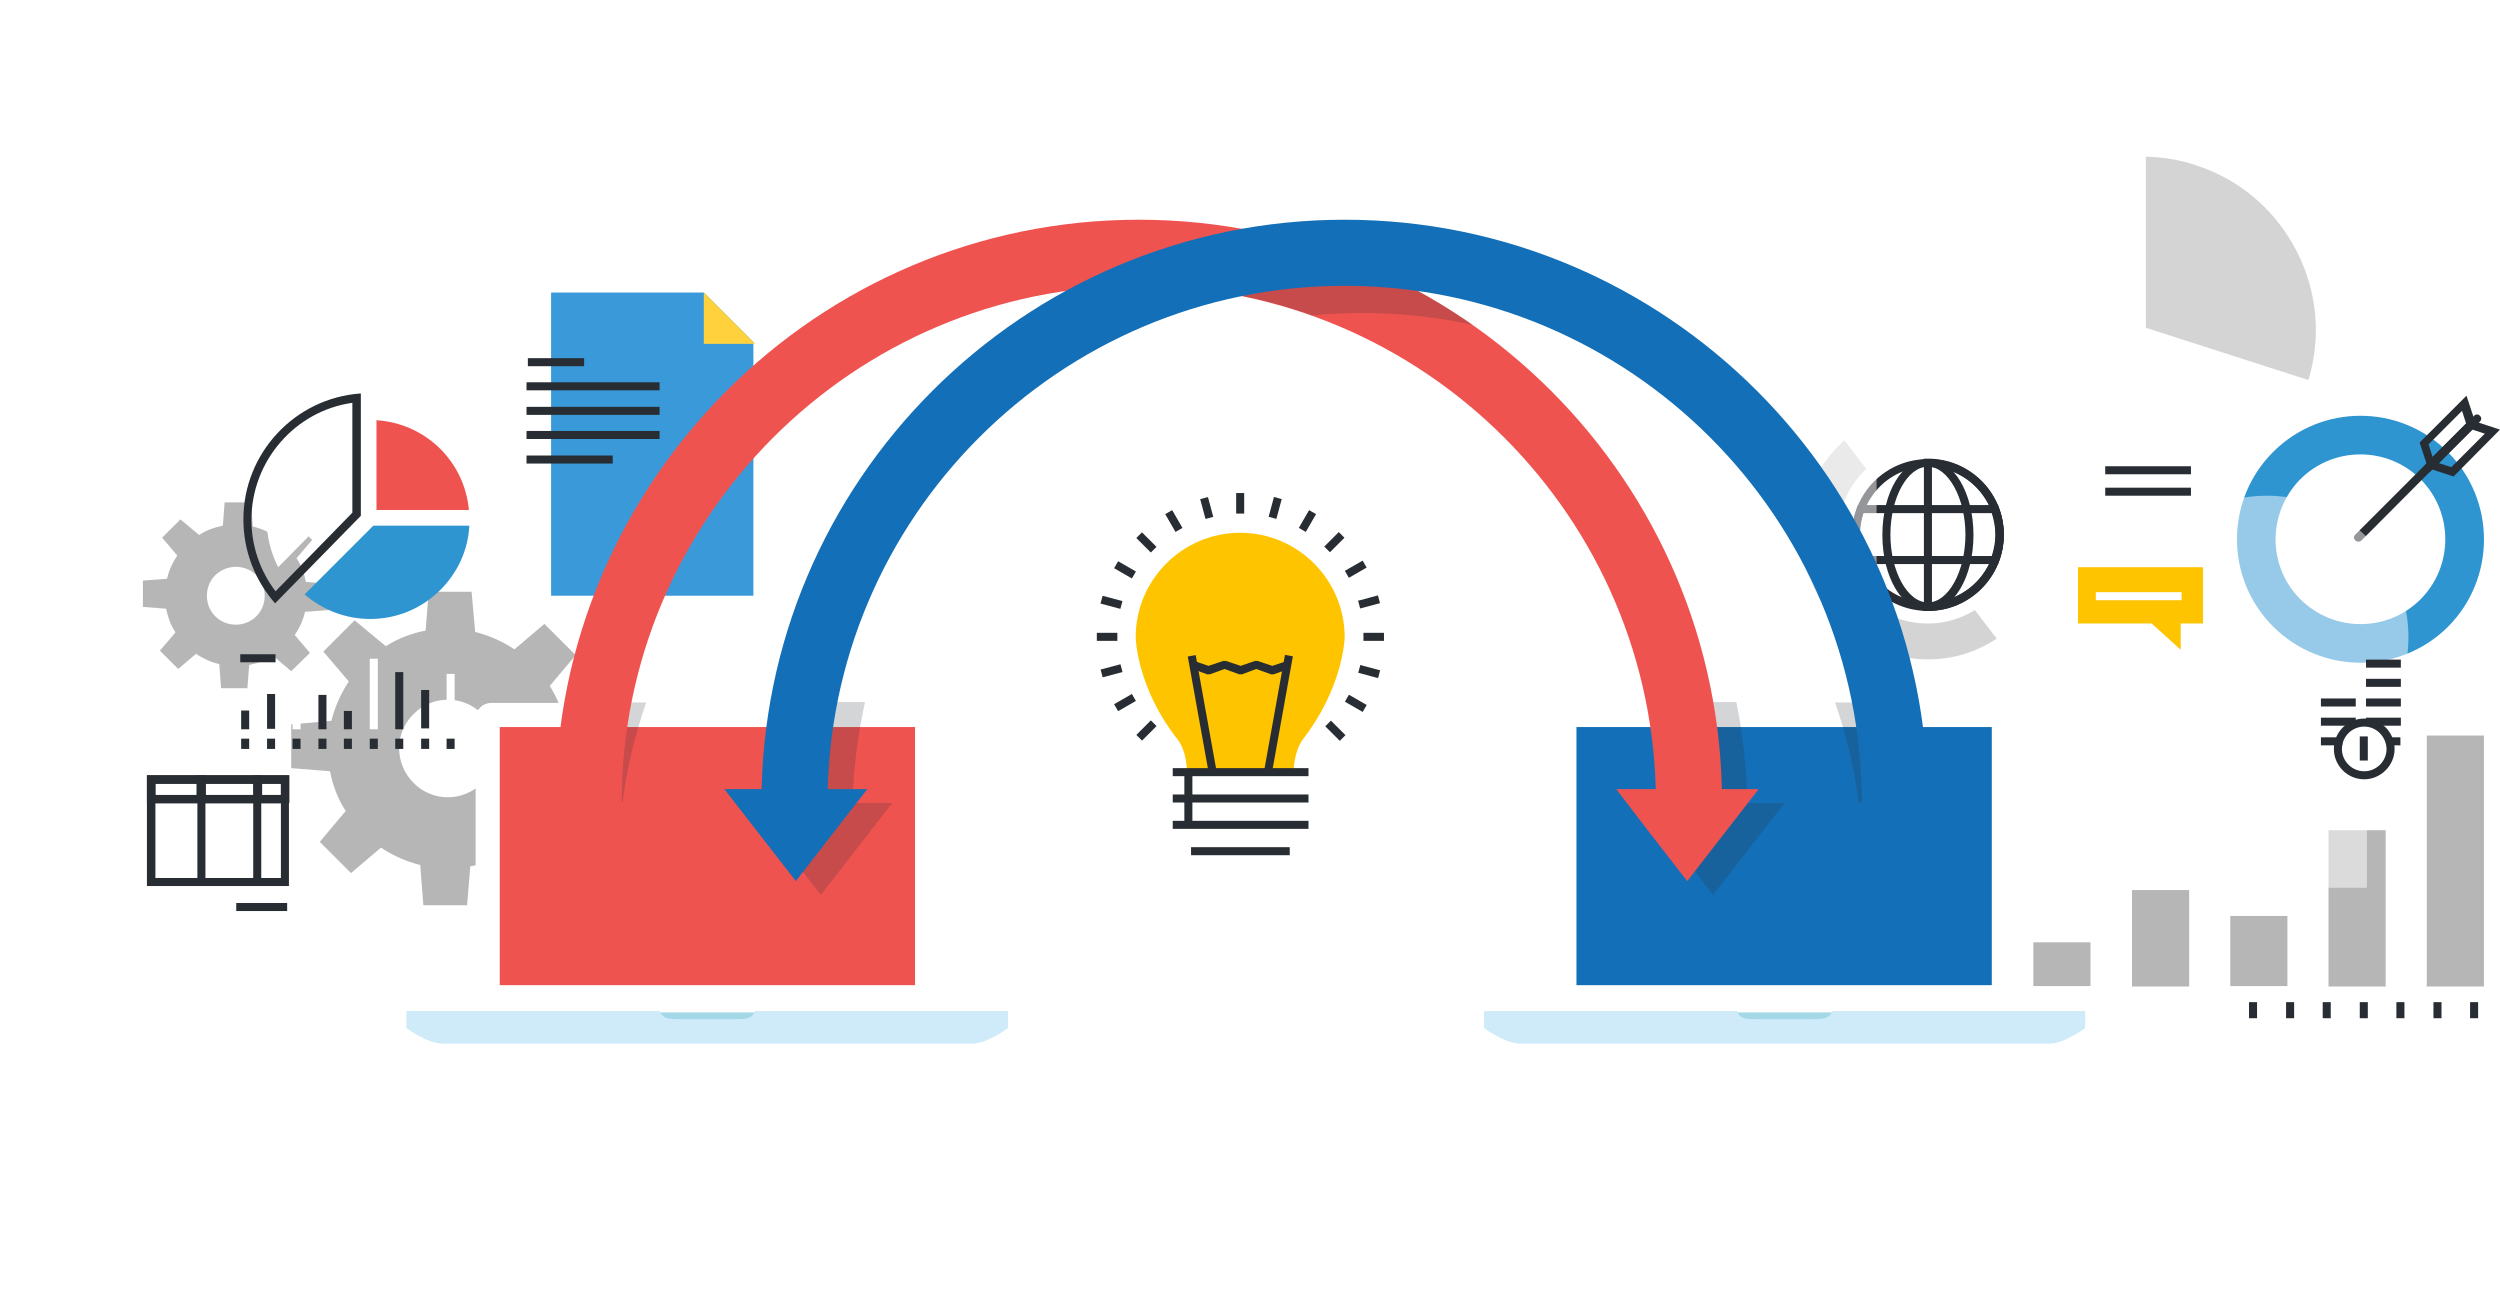<?xml version="1.0" encoding="utf-8"?>
<!-- Generator: Adobe Illustrator 19.0.0, SVG Export Plug-In . SVG Version: 6.00 Build 0)  -->
<svg version="1.1" id="Livello_1" xmlns="http://www.w3.org/2000/svg" xmlns:xlink="http://www.w3.org/1999/xlink" x="0px" y="0px"
	 viewBox="0 0 559.8 292.2" style="enable-background:new 0 0 559.8 292.2;" xml:space="preserve">
<style type="text/css">
	.st0{filter:url(#Adobe_OpacityMaskFilter);}
	.st1{filter:url(#Adobe_OpacityMaskFilter_1_);}
	.st2{mask:url(#XMLID_557_);fill:url(#XMLID_558_);}
	.st3{opacity:0.3;fill:url(#XMLID_560_);}
	.st4{filter:url(#Adobe_OpacityMaskFilter_2_);}
	.st5{filter:url(#Adobe_OpacityMaskFilter_3_);}
	.st6{mask:url(#XMLID_561_);fill:url(#XMLID_562_);}
	.st7{opacity:0.3;fill:url(#XMLID_564_);}
	.st8{filter:url(#Adobe_OpacityMaskFilter_4_);}
	.st9{filter:url(#Adobe_OpacityMaskFilter_5_);}
	.st10{mask:url(#XMLID_565_);fill:url(#XMLID_566_);}
	.st11{opacity:0.3;fill:url(#XMLID_568_);}
	.st12{filter:url(#Adobe_OpacityMaskFilter_6_);}
	.st13{filter:url(#Adobe_OpacityMaskFilter_7_);}
	.st14{mask:url(#XMLID_569_);fill:url(#XMLID_570_);}
	.st15{opacity:0.3;fill:url(#XMLID_572_);}
	.st16{filter:url(#Adobe_OpacityMaskFilter_8_);}
	.st17{filter:url(#Adobe_OpacityMaskFilter_9_);}
	.st18{mask:url(#XMLID_573_);fill:url(#XMLID_574_);}
	.st19{opacity:0.3;fill:url(#XMLID_576_);}
	.st20{filter:url(#Adobe_OpacityMaskFilter_10_);}
	.st21{filter:url(#Adobe_OpacityMaskFilter_11_);}
	.st22{mask:url(#XMLID_577_);fill:url(#XMLID_578_);}
	.st23{opacity:0.3;fill:url(#XMLID_580_);}
	.st24{filter:url(#Adobe_OpacityMaskFilter_12_);}
	.st25{filter:url(#Adobe_OpacityMaskFilter_13_);}
	.st26{mask:url(#XMLID_581_);fill:url(#XMLID_582_);}
	.st27{opacity:0.3;fill:url(#XMLID_584_);}
	.st28{filter:url(#Adobe_OpacityMaskFilter_14_);}
	.st29{filter:url(#Adobe_OpacityMaskFilter_15_);}
	.st30{mask:url(#XMLID_585_);fill:url(#XMLID_586_);}
	.st31{opacity:0.3;fill:url(#XMLID_588_);}
	.st32{filter:url(#Adobe_OpacityMaskFilter_16_);}
	.st33{filter:url(#Adobe_OpacityMaskFilter_17_);}
	.st34{mask:url(#XMLID_589_);fill:url(#XMLID_590_);}
	.st35{opacity:0.3;fill:url(#XMLID_592_);}
	.st36{filter:url(#Adobe_OpacityMaskFilter_18_);}
	.st37{filter:url(#Adobe_OpacityMaskFilter_19_);}
	.st38{mask:url(#XMLID_593_);fill:url(#XMLID_594_);}
	.st39{opacity:0.3;fill:url(#XMLID_596_);}
	.st40{filter:url(#Adobe_OpacityMaskFilter_20_);}
	.st41{filter:url(#Adobe_OpacityMaskFilter_21_);}
	.st42{mask:url(#XMLID_597_);fill:url(#XMLID_598_);}
	.st43{opacity:0.3;fill:url(#XMLID_600_);}
	.st44{filter:url(#Adobe_OpacityMaskFilter_22_);}
	.st45{filter:url(#Adobe_OpacityMaskFilter_23_);}
	.st46{mask:url(#XMLID_601_);fill:url(#XMLID_602_);}
	.st47{opacity:0.3;fill:url(#XMLID_604_);}
	.st48{filter:url(#Adobe_OpacityMaskFilter_24_);}
	.st49{filter:url(#Adobe_OpacityMaskFilter_25_);}
	.st50{mask:url(#XMLID_605_);fill:url(#XMLID_606_);}
	.st51{opacity:0.3;fill:url(#XMLID_608_);}
	.st52{filter:url(#Adobe_OpacityMaskFilter_26_);}
	.st53{filter:url(#Adobe_OpacityMaskFilter_27_);}
	.st54{mask:url(#XMLID_609_);fill:url(#XMLID_610_);}
	.st55{opacity:0.3;fill:url(#XMLID_612_);}
	.st56{filter:url(#Adobe_OpacityMaskFilter_28_);}
	.st57{filter:url(#Adobe_OpacityMaskFilter_29_);}
	.st58{mask:url(#XMLID_613_);fill:url(#XMLID_614_);}
	.st59{opacity:0.3;fill:url(#XMLID_616_);}
	.st60{filter:url(#Adobe_OpacityMaskFilter_30_);}
	.st61{filter:url(#Adobe_OpacityMaskFilter_31_);}
	.st62{mask:url(#XMLID_617_);fill:url(#XMLID_618_);}
	.st63{opacity:0.3;fill:url(#XMLID_620_);}
	.st64{filter:url(#Adobe_OpacityMaskFilter_32_);}
	.st65{filter:url(#Adobe_OpacityMaskFilter_33_);}
	.st66{mask:url(#XMLID_621_);fill:url(#XMLID_622_);}
	.st67{opacity:0.3;fill:url(#XMLID_623_);}
	.st68{filter:url(#Adobe_OpacityMaskFilter_34_);}
	.st69{filter:url(#Adobe_OpacityMaskFilter_35_);}
	.st70{mask:url(#XMLID_624_);fill:url(#XMLID_625_);}
	.st71{opacity:0.3;fill:url(#XMLID_626_);}
	.st72{opacity:0.5;}
	.st73{filter:url(#Adobe_OpacityMaskFilter_36_);}
	.st74{filter:url(#Adobe_OpacityMaskFilter_37_);}
	.st75{mask:url(#XMLID_627_);fill:url(#XMLID_628_);}
	.st76{fill:url(#XMLID_629_);}
	.st77{opacity:0.3;}
	.st78{fill:#FFFFFF;}
	.st79{fill:#6E6E6E;}
	.st80{opacity:0.5;fill:#FFFFFF;}
	.st81{fill:#2E95D1;}
	.st82{fill:none;}
	.st83{fill:#282D33;}
	.st84{filter:url(#Adobe_OpacityMaskFilter_38_);}
	.st85{filter:url(#Adobe_OpacityMaskFilter_39_);}
	.st86{mask:url(#XMLID_630_);fill:url(#XMLID_631_);}
	.st87{opacity:0.5;fill:url(#XMLID_632_);}
	.st88{fill:#3A9AD9;}
	.st89{fill:#FFD23D;}
	.st90{fill:#A4D8E7;}
	.st91{fill:#136FB7;}
	.st92{fill:#CFEAF9;}
	.st93{opacity:0.2;fill:#282D33;}
	.st94{filter:url(#Adobe_OpacityMaskFilter_40_);}
	.st95{filter:url(#Adobe_OpacityMaskFilter_41_);}
	.st96{mask:url(#XMLID_633_);fill:url(#XMLID_634_);}
	.st97{fill:url(#XMLID_635_);}
	.st98{filter:url(#Adobe_OpacityMaskFilter_42_);}
	.st99{filter:url(#Adobe_OpacityMaskFilter_43_);}
	.st100{mask:url(#XMLID_636_);fill:url(#XMLID_637_);}
	.st101{opacity:0.5;fill:url(#XMLID_638_);}
	.st102{filter:url(#Adobe_OpacityMaskFilter_44_);}
	.st103{filter:url(#Adobe_OpacityMaskFilter_45_);}
	.st104{mask:url(#XMLID_639_);fill:url(#XMLID_640_);}
	.st105{opacity:0.5;fill:url(#XMLID_641_);}
	.st106{fill:#EF5350;}
	.st107{fill:#FFC400;}
	.st108{opacity:0.2;}
	.st109{filter:url(#Adobe_OpacityMaskFilter_46_);}
	.st110{filter:url(#Adobe_OpacityMaskFilter_47_);}
	.st111{mask:url(#XMLID_642_);fill:url(#XMLID_643_);}
	.st112{opacity:0.5;fill:url(#XMLID_644_);}
	.st113{fill:none;stroke:#282D33;stroke-width:1.846;}
</style>
<g id="XMLID_2_">
	<g id="XMLID_547_">
		<defs>
			<filter id="Adobe_OpacityMaskFilter" filterUnits="userSpaceOnUse" x="256.6" y="0" width="39.5" height="130.9">
				<feFlood  style="flood-color:white;flood-opacity:1" result="back"/>
				<feBlend  in="SourceGraphic" in2="back" mode="normal"/>
			</filter>
		</defs>
		<mask maskUnits="userSpaceOnUse" x="256.6" y="0" width="39.5" height="130.9" id="XMLID_557_">
			<g id="XMLID_1194_" class="st0">
				<defs>
					<filter id="Adobe_OpacityMaskFilter_1_" filterUnits="userSpaceOnUse" x="256.6" y="0" width="39.5" height="130.9">
						<feFlood  style="flood-color:white;flood-opacity:1" result="back"/>
						<feBlend  in="SourceGraphic" in2="back" mode="normal"/>
					</filter>
				</defs>
				<mask maskUnits="userSpaceOnUse" x="256.6" y="0" width="39.5" height="130.9" id="XMLID_557_">
					<g id="XMLID_1343_" class="st1">
					</g>
				</mask>
				
					<linearGradient id="XMLID_558_" gradientUnits="userSpaceOnUse" x1="-9471.978" y1="-2748.456" x2="-9471.978" y2="-2840.816" gradientTransform="matrix(-1 0 0 -1 -9195.644 -2745.41)">
					<stop  offset="0" style="stop-color:#000000"/>
					<stop  offset="1" style="stop-color:#FFFFFF"/>
				</linearGradient>
				<polygon id="XMLID_1198_" class="st2" points="276.3,130.9 266.5,65.4 256.6,0 276.3,0 296.1,0 286.2,65.4 				"/>
			</g>
		</mask>
		
			<linearGradient id="XMLID_560_" gradientUnits="userSpaceOnUse" x1="-9471.978" y1="-2748.456" x2="-9471.978" y2="-2840.816" gradientTransform="matrix(-1 0 0 -1 -9195.644 -2745.41)">
			<stop  offset="0" style="stop-color:#FFFFFF"/>
			<stop  offset="1" style="stop-color:#FFFFFF"/>
		</linearGradient>
		<polygon id="XMLID_619_" class="st3" points="276.3,130.9 266.5,65.4 256.6,0 276.3,0 296.1,0 286.2,65.4 		"/>
		<defs>
			<filter id="Adobe_OpacityMaskFilter_2_" filterUnits="userSpaceOnUse" x="207.9" y="2.4" width="63.3" height="129.7">
				<feFlood  style="flood-color:white;flood-opacity:1" result="back"/>
				<feBlend  in="SourceGraphic" in2="back" mode="normal"/>
			</filter>
		</defs>
		<mask maskUnits="userSpaceOnUse" x="207.9" y="2.4" width="63.3" height="129.7" id="XMLID_561_">
			<g id="XMLID_1186_" class="st4">
				<defs>
					<filter id="Adobe_OpacityMaskFilter_3_" filterUnits="userSpaceOnUse" x="207.9" y="2.4" width="63.3" height="129.7">
						<feFlood  style="flood-color:white;flood-opacity:1" result="back"/>
						<feBlend  in="SourceGraphic" in2="back" mode="normal"/>
					</filter>
				</defs>
				<mask maskUnits="userSpaceOnUse" x="207.9" y="2.4" width="63.3" height="129.7" id="XMLID_561_">
					<g id="XMLID_1338_" class="st5">
					</g>
				</mask>
				
					<linearGradient id="XMLID_562_" gradientUnits="userSpaceOnUse" x1="-8776.249" y1="-4263.566" x2="-8776.249" y2="-4355.924" gradientTransform="matrix(-0.94 0.342 -0.342 -0.94 -9477.704 -992.977)">
					<stop  offset="0" style="stop-color:#000000"/>
					<stop  offset="1" style="stop-color:#FFFFFF"/>
				</linearGradient>
				<polygon id="XMLID_1190_" class="st6" points="271.2,132.1 239.5,74 207.9,15.9 226.4,9.2 245,2.4 258.1,67.3 				"/>
			</g>
		</mask>
		
			<linearGradient id="XMLID_564_" gradientUnits="userSpaceOnUse" x1="-8776.249" y1="-4263.566" x2="-8776.249" y2="-4355.924" gradientTransform="matrix(-0.94 0.342 -0.342 -0.94 -9477.704 -992.977)">
			<stop  offset="0" style="stop-color:#FFFFFF"/>
			<stop  offset="1" style="stop-color:#FFFFFF"/>
		</linearGradient>
		<polygon id="XMLID_615_" class="st7" points="271.2,132.1 239.5,74 207.9,15.9 226.4,9.2 245,2.4 258.1,67.3 		"/>
		<defs>
			<filter id="Adobe_OpacityMaskFilter_4_" filterUnits="userSpaceOnUse" x="167.5" y="22.1" width="99.3" height="113">
				<feFlood  style="flood-color:white;flood-opacity:1" result="back"/>
				<feBlend  in="SourceGraphic" in2="back" mode="normal"/>
			</filter>
		</defs>
		<mask maskUnits="userSpaceOnUse" x="167.5" y="22.1" width="99.3" height="113" id="XMLID_565_">
			<g id="XMLID_1178_" class="st8">
				<defs>
					<filter id="Adobe_OpacityMaskFilter_5_" filterUnits="userSpaceOnUse" x="167.5" y="22.1" width="99.3" height="113">
						<feFlood  style="flood-color:white;flood-opacity:1" result="back"/>
						<feBlend  in="SourceGraphic" in2="back" mode="normal"/>
					</filter>
				</defs>
				<mask maskUnits="userSpaceOnUse" x="167.5" y="22.1" width="99.3" height="113" id="XMLID_565_">
					<g id="XMLID_1333_" class="st9">
					</g>
				</mask>
				
					<linearGradient id="XMLID_566_" gradientUnits="userSpaceOnUse" x1="-7604.521" y1="-5449.333" x2="-7604.521" y2="-5541.695" gradientTransform="matrix(-0.766 0.643 -0.643 -0.766 -9143.262 751.158)">
					<stop  offset="0" style="stop-color:#000000"/>
					<stop  offset="1" style="stop-color:#FFFFFF"/>
				</linearGradient>
				<polygon id="XMLID_1182_" class="st10" points="266.8,135.1 217.2,91.3 167.5,47.5 182.7,34.8 197.8,22.1 232.3,78.6 				"/>
			</g>
		</mask>
		
			<linearGradient id="XMLID_568_" gradientUnits="userSpaceOnUse" x1="-7604.521" y1="-5449.333" x2="-7604.521" y2="-5541.695" gradientTransform="matrix(-0.766 0.643 -0.643 -0.766 -9143.262 751.158)">
			<stop  offset="0" style="stop-color:#FFFFFF"/>
			<stop  offset="1" style="stop-color:#FFFFFF"/>
		</linearGradient>
		<polygon id="XMLID_611_" class="st11" points="266.8,135.1 217.2,91.3 167.5,47.5 182.7,34.8 197.8,22.1 232.3,78.6 		"/>
		<defs>
			<filter id="Adobe_OpacityMaskFilter_6_" filterUnits="userSpaceOnUse" x="140.5" y="56.8" width="123.2" height="82.5">
				<feFlood  style="flood-color:white;flood-opacity:1" result="back"/>
				<feBlend  in="SourceGraphic" in2="back" mode="normal"/>
			</filter>
		</defs>
		<mask maskUnits="userSpaceOnUse" x="140.5" y="56.8" width="123.2" height="82.5" id="XMLID_569_">
			<g id="XMLID_1172_" class="st12">
				<defs>
					<filter id="Adobe_OpacityMaskFilter_7_" filterUnits="userSpaceOnUse" x="140.5" y="56.8" width="123.2" height="82.5">
						<feFlood  style="flood-color:white;flood-opacity:1" result="back"/>
						<feBlend  in="SourceGraphic" in2="back" mode="normal"/>
					</filter>
				</defs>
				<mask maskUnits="userSpaceOnUse" x="140.5" y="56.8" width="123.2" height="82.5" id="XMLID_569_">
					<g id="XMLID_1327_" class="st13">
					</g>
				</mask>
				
					<linearGradient id="XMLID_570_" gradientUnits="userSpaceOnUse" x1="-6097.564" y1="-6162.896" x2="-6097.564" y2="-6255.258" gradientTransform="matrix(-0.5 0.866 -0.866 -0.5 -8232.878 2274.482)">
					<stop  offset="0" style="stop-color:#000000"/>
					<stop  offset="1" style="stop-color:#FFFFFF"/>
				</linearGradient>
				<polygon id="XMLID_1175_" class="st14" points="263.7,139.3 202.1,115.2 140.5,91 150.3,73.9 160.2,56.8 211.9,98.1 				"/>
			</g>
		</mask>
		
			<linearGradient id="XMLID_572_" gradientUnits="userSpaceOnUse" x1="-6097.564" y1="-6162.896" x2="-6097.564" y2="-6255.258" gradientTransform="matrix(-0.5 0.866 -0.866 -0.5 -8232.878 2274.482)">
			<stop  offset="0" style="stop-color:#FFFFFF"/>
			<stop  offset="1" style="stop-color:#FFFFFF"/>
		</linearGradient>
		<polygon id="XMLID_607_" class="st15" points="263.7,139.3 202.1,115.2 140.5,91 150.3,73.9 160.2,56.8 211.9,98.1 		"/>
		<defs>
			<filter id="Adobe_OpacityMaskFilter_8_" filterUnits="userSpaceOnUse" x="129.9" y="102.2" width="132.3" height="42.2">
				<feFlood  style="flood-color:white;flood-opacity:1" result="back"/>
				<feBlend  in="SourceGraphic" in2="back" mode="normal"/>
			</filter>
		</defs>
		<mask maskUnits="userSpaceOnUse" x="129.9" y="102.2" width="132.3" height="42.2" id="XMLID_573_">
			<g id="XMLID_1168_" class="st16">
				<defs>
					<filter id="Adobe_OpacityMaskFilter_9_" filterUnits="userSpaceOnUse" x="129.9" y="102.2" width="132.3" height="42.2">
						<feFlood  style="flood-color:white;flood-opacity:1" result="back"/>
						<feBlend  in="SourceGraphic" in2="back" mode="normal"/>
					</filter>
				</defs>
				<mask maskUnits="userSpaceOnUse" x="129.9" y="102.2" width="132.3" height="42.2" id="XMLID_573_">
					<g id="XMLID_1322_" class="st17">
					</g>
				</mask>
				
					<linearGradient id="XMLID_574_" gradientUnits="userSpaceOnUse" x1="-4437.69" y1="-6317.842" x2="-4437.69" y2="-6410.203" gradientTransform="matrix(-0.174 0.985 -0.985 -0.174 -6855.88 3395.698)">
					<stop  offset="0" style="stop-color:#000000"/>
					<stop  offset="1" style="stop-color:#FFFFFF"/>
				</linearGradient>
				<polygon id="XMLID_1170_" class="st18" points="262.2,144.4 196,142.8 129.9,141.2 133.3,121.7 136.7,102.2 199.5,123.3 				"/>
			</g>
		</mask>
		
			<linearGradient id="XMLID_576_" gradientUnits="userSpaceOnUse" x1="-4437.69" y1="-6317.842" x2="-4437.69" y2="-6410.203" gradientTransform="matrix(-0.174 0.985 -0.985 -0.174 -6855.88 3395.698)">
			<stop  offset="0" style="stop-color:#FFFFFF"/>
			<stop  offset="1" style="stop-color:#FFFFFF"/>
		</linearGradient>
		<polygon id="XMLID_603_" class="st19" points="262.2,144.4 196,142.8 129.9,141.2 133.3,121.7 136.7,102.2 199.5,123.3 		"/>
		<defs>
			<filter id="Adobe_OpacityMaskFilter_10_" filterUnits="userSpaceOnUse" x="130.2" y="149.7" width="132.3" height="42.2">
				<feFlood  style="flood-color:white;flood-opacity:1" result="back"/>
				<feBlend  in="SourceGraphic" in2="back" mode="normal"/>
			</filter>
		</defs>
		<mask maskUnits="userSpaceOnUse" x="130.2" y="149.7" width="132.3" height="42.2" id="XMLID_577_">
			<g id="XMLID_1164_" class="st20">
				<defs>
					<filter id="Adobe_OpacityMaskFilter_11_" filterUnits="userSpaceOnUse" x="130.2" y="149.7" width="132.3" height="42.2">
						<feFlood  style="flood-color:white;flood-opacity:1" result="back"/>
						<feBlend  in="SourceGraphic" in2="back" mode="normal"/>
					</filter>
				</defs>
				<mask maskUnits="userSpaceOnUse" x="130.2" y="149.7" width="132.3" height="42.2" id="XMLID_577_">
					<g id="XMLID_1317_" class="st21">
					</g>
				</mask>
				
					<linearGradient id="XMLID_578_" gradientUnits="userSpaceOnUse" x1="-2824.577" y1="-5896.249" x2="-2824.577" y2="-5988.611" gradientTransform="matrix(0.174 0.985 -0.985 0.174 -5179.615 3977.146)">
					<stop  offset="0" style="stop-color:#000000"/>
					<stop  offset="1" style="stop-color:#FFFFFF"/>
				</linearGradient>
				<polygon id="XMLID_1166_" class="st22" points="262.5,149.7 199.8,170.8 137.1,191.9 133.7,172.4 130.2,153 196.4,151.3 				"/>
			</g>
		</mask>
		
			<linearGradient id="XMLID_580_" gradientUnits="userSpaceOnUse" x1="-2824.577" y1="-5896.249" x2="-2824.577" y2="-5988.611" gradientTransform="matrix(0.174 0.985 -0.985 0.174 -5179.615 3977.146)">
			<stop  offset="0" style="stop-color:#FFFFFF"/>
			<stop  offset="1" style="stop-color:#FFFFFF"/>
		</linearGradient>
		<polygon id="XMLID_599_" class="st23" points="262.5,149.7 199.8,170.8 137.1,191.9 133.7,172.4 130.2,153 196.4,151.3 		"/>
		<defs>
			<filter id="Adobe_OpacityMaskFilter_12_" filterUnits="userSpaceOnUse" x="141.5" y="154.6" width="123.2" height="82.5">
				<feFlood  style="flood-color:white;flood-opacity:1" result="back"/>
				<feBlend  in="SourceGraphic" in2="back" mode="normal"/>
			</filter>
		</defs>
		<mask maskUnits="userSpaceOnUse" x="141.5" y="154.6" width="123.2" height="82.5" id="XMLID_581_">
			<g id="XMLID_1160_" class="st24">
				<defs>
					<filter id="Adobe_OpacityMaskFilter_13_" filterUnits="userSpaceOnUse" x="141.5" y="154.6" width="123.2" height="82.5">
						<feFlood  style="flood-color:white;flood-opacity:1" result="back"/>
						<feBlend  in="SourceGraphic" in2="back" mode="normal"/>
					</filter>
				</defs>
				<mask maskUnits="userSpaceOnUse" x="141.5" y="154.6" width="123.2" height="82.5" id="XMLID_581_">
					<g id="XMLID_1311_" class="st25">
					</g>
				</mask>
				
					<linearGradient id="XMLID_582_" gradientUnits="userSpaceOnUse" x1="-1453.344" y1="-4947.723" x2="-1453.344" y2="-5040.083" gradientTransform="matrix(0.5 0.866 -0.866 0.5 -3404.069 3950.927)">
					<stop  offset="0" style="stop-color:#000000"/>
					<stop  offset="1" style="stop-color:#FFFFFF"/>
				</linearGradient>
				<polygon id="XMLID_1162_" class="st26" points="264.7,154.6 213,195.8 161.2,237.1 151.3,220 141.5,202.9 203.1,178.7 				"/>
			</g>
		</mask>
		
			<linearGradient id="XMLID_584_" gradientUnits="userSpaceOnUse" x1="-1453.344" y1="-4947.723" x2="-1453.344" y2="-5040.083" gradientTransform="matrix(0.5 0.866 -0.866 0.5 -3404.069 3950.927)">
			<stop  offset="0" style="stop-color:#FFFFFF"/>
			<stop  offset="1" style="stop-color:#FFFFFF"/>
		</linearGradient>
		<polygon id="XMLID_595_" class="st27" points="264.7,154.6 213,195.8 161.2,237.1 151.3,220 141.5,202.9 203.1,178.7 		"/>
		<defs>
			<filter id="Adobe_OpacityMaskFilter_14_" filterUnits="userSpaceOnUse" x="169.1" y="158.4" width="99.3" height="112.9">
				<feFlood  style="flood-color:white;flood-opacity:1" result="back"/>
				<feBlend  in="SourceGraphic" in2="back" mode="normal"/>
			</filter>
		</defs>
		<mask maskUnits="userSpaceOnUse" x="169.1" y="158.4" width="99.3" height="112.9" id="XMLID_585_">
			<g id="XMLID_1156_" class="st28">
				<defs>
					<filter id="Adobe_OpacityMaskFilter_15_" filterUnits="userSpaceOnUse" x="169.1" y="158.4" width="99.3" height="112.9">
						<feFlood  style="flood-color:white;flood-opacity:1" result="back"/>
						<feBlend  in="SourceGraphic" in2="back" mode="normal"/>
					</filter>
				</defs>
				<mask maskUnits="userSpaceOnUse" x="169.1" y="158.4" width="99.3" height="112.9" id="XMLID_585_">
					<g id="XMLID_1306_" class="st29">
					</g>
				</mask>
				
					<linearGradient id="XMLID_586_" gradientUnits="userSpaceOnUse" x1="-488.768" y1="-3588.026" x2="-488.768" y2="-3680.387" gradientTransform="matrix(0.766 0.643 -0.643 0.766 -1745.801 3318.905)">
					<stop  offset="0" style="stop-color:#000000"/>
					<stop  offset="1" style="stop-color:#FFFFFF"/>
				</linearGradient>
				<polygon id="XMLID_1158_" class="st30" points="268.3,158.4 233.9,214.9 199.4,271.3 184.2,258.6 169.1,245.9 218.7,202.2 				
					"/>
			</g>
		</mask>
		
			<linearGradient id="XMLID_588_" gradientUnits="userSpaceOnUse" x1="-488.768" y1="-3588.026" x2="-488.768" y2="-3680.387" gradientTransform="matrix(0.766 0.643 -0.643 0.766 -1745.801 3318.905)">
			<stop  offset="0" style="stop-color:#FFFFFF"/>
			<stop  offset="1" style="stop-color:#FFFFFF"/>
		</linearGradient>
		<polygon id="XMLID_591_" class="st31" points="268.3,158.4 233.9,214.9 199.4,271.3 184.2,258.6 169.1,245.9 218.7,202.2 		"/>
		<defs>
			<filter id="Adobe_OpacityMaskFilter_16_" filterUnits="userSpaceOnUse" x="209.8" y="160.7" width="63.3" height="129.7">
				<feFlood  style="flood-color:white;flood-opacity:1" result="back"/>
				<feBlend  in="SourceGraphic" in2="back" mode="normal"/>
			</filter>
		</defs>
		<mask maskUnits="userSpaceOnUse" x="209.8" y="160.7" width="63.3" height="129.7" id="XMLID_589_">
			<g id="XMLID_1152_" class="st32">
				<defs>
					<filter id="Adobe_OpacityMaskFilter_17_" filterUnits="userSpaceOnUse" x="209.8" y="160.7" width="63.3" height="129.7">
						<feFlood  style="flood-color:white;flood-opacity:1" result="back"/>
						<feBlend  in="SourceGraphic" in2="back" mode="normal"/>
					</filter>
				</defs>
				<mask maskUnits="userSpaceOnUse" x="209.8" y="160.7" width="63.3" height="129.7" id="XMLID_589_">
					<g id="XMLID_1301_" class="st33">
					</g>
				</mask>
				
					<linearGradient id="XMLID_590_" gradientUnits="userSpaceOnUse" x1="-48.254" y1="-1979.883" x2="-48.254" y2="-2072.242" gradientTransform="matrix(0.94 0.342 -0.342 0.94 -402.395 2157.828)">
					<stop  offset="0" style="stop-color:#000000"/>
					<stop  offset="1" style="stop-color:#FFFFFF"/>
				</linearGradient>
				<polygon id="XMLID_1154_" class="st34" points="273.1,160.7 260,225.6 246.9,290.5 228.3,283.7 209.8,276.9 241.4,218.8 				"/>
			</g>
		</mask>
		
			<linearGradient id="XMLID_592_" gradientUnits="userSpaceOnUse" x1="-48.254" y1="-1979.883" x2="-48.254" y2="-2072.242" gradientTransform="matrix(0.94 0.342 -0.342 0.94 -402.395 2157.828)">
			<stop  offset="0" style="stop-color:#FFFFFF"/>
			<stop  offset="1" style="stop-color:#FFFFFF"/>
		</linearGradient>
		<polygon id="XMLID_587_" class="st35" points="273.1,160.7 260,225.6 246.9,290.5 228.3,283.7 209.8,276.9 241.4,218.8 		"/>
		<defs>
			<filter id="Adobe_OpacityMaskFilter_18_" filterUnits="userSpaceOnUse" x="258.6" y="161.3" width="39.5" height="130.9">
				<feFlood  style="flood-color:white;flood-opacity:1" result="back"/>
				<feBlend  in="SourceGraphic" in2="back" mode="normal"/>
			</filter>
		</defs>
		<mask maskUnits="userSpaceOnUse" x="258.6" y="161.3" width="39.5" height="130.9" id="XMLID_593_">
			<g id="XMLID_1148_" class="st36">
				<defs>
					<filter id="Adobe_OpacityMaskFilter_19_" filterUnits="userSpaceOnUse" x="258.6" y="161.3" width="39.5" height="130.9">
						<feFlood  style="flood-color:white;flood-opacity:1" result="back"/>
						<feBlend  in="SourceGraphic" in2="back" mode="normal"/>
					</filter>
				</defs>
				<mask maskUnits="userSpaceOnUse" x="258.6" y="161.3" width="39.5" height="130.9" id="XMLID_593_">
					<g id="XMLID_1295_" class="st37">
					</g>
				</mask>
				
					<linearGradient id="XMLID_594_" gradientUnits="userSpaceOnUse" x1="-183.614" y1="-318.372" x2="-183.614" y2="-410.731" gradientTransform="matrix(1 0 0 1 461.976 607.48)">
					<stop  offset="0" style="stop-color:#000000"/>
					<stop  offset="1" style="stop-color:#FFFFFF"/>
				</linearGradient>
				<polygon id="XMLID_1150_" class="st38" points="278.4,161.3 288.2,226.7 298.1,292.2 278.4,292.2 258.6,292.2 268.5,226.7 				
					"/>
			</g>
		</mask>
		
			<linearGradient id="XMLID_596_" gradientUnits="userSpaceOnUse" x1="-183.614" y1="-318.372" x2="-183.614" y2="-410.731" gradientTransform="matrix(1 0 0 1 461.976 607.48)">
			<stop  offset="0" style="stop-color:#FFFFFF"/>
			<stop  offset="1" style="stop-color:#FFFFFF"/>
		</linearGradient>
		<polygon id="XMLID_583_" class="st39" points="278.4,161.3 288.2,226.7 298.1,292.2 278.4,292.2 258.6,292.2 268.5,226.7 		"/>
		<defs>
			<filter id="Adobe_OpacityMaskFilter_20_" filterUnits="userSpaceOnUse" x="283.5" y="160" width="63.3" height="129.7">
				<feFlood  style="flood-color:white;flood-opacity:1" result="back"/>
				<feBlend  in="SourceGraphic" in2="back" mode="normal"/>
			</filter>
		</defs>
		<mask maskUnits="userSpaceOnUse" x="283.5" y="160" width="63.3" height="129.7" id="XMLID_597_">
			<g id="XMLID_1144_" class="st40">
				<defs>
					<filter id="Adobe_OpacityMaskFilter_21_" filterUnits="userSpaceOnUse" x="283.5" y="160" width="63.3" height="129.7">
						<feFlood  style="flood-color:white;flood-opacity:1" result="back"/>
						<feBlend  in="SourceGraphic" in2="back" mode="normal"/>
					</filter>
				</defs>
				<mask maskUnits="userSpaceOnUse" x="283.5" y="160" width="63.3" height="129.7" id="XMLID_597_">
					<g id="XMLID_1290_" class="st41">
					</g>
				</mask>
				
					<linearGradient id="XMLID_598_" gradientUnits="userSpaceOnUse" x1="-879.065" y1="1196.605" x2="-879.065" y2="1104.246" gradientTransform="matrix(0.94 -0.342 0.342 0.94 744.038 -1144.954)">
					<stop  offset="0" style="stop-color:#000000"/>
					<stop  offset="1" style="stop-color:#FFFFFF"/>
				</linearGradient>
				<polygon id="XMLID_1146_" class="st42" points="283.5,160 315.2,218.1 346.8,276.2 328.3,283 309.7,289.8 296.6,224.9 				"/>
			</g>
		</mask>
		
			<linearGradient id="XMLID_600_" gradientUnits="userSpaceOnUse" x1="-879.065" y1="1196.605" x2="-879.065" y2="1104.246" gradientTransform="matrix(0.94 -0.342 0.342 0.94 744.038 -1144.954)">
			<stop  offset="0" style="stop-color:#FFFFFF"/>
			<stop  offset="1" style="stop-color:#FFFFFF"/>
		</linearGradient>
		<polygon id="XMLID_579_" class="st43" points="283.5,160 315.2,218.1 346.8,276.2 328.3,283 309.7,289.8 296.6,224.9 		"/>
		<defs>
			<filter id="Adobe_OpacityMaskFilter_22_" filterUnits="userSpaceOnUse" x="287.9" y="157.1" width="99.3" height="113">
				<feFlood  style="flood-color:white;flood-opacity:1" result="back"/>
				<feBlend  in="SourceGraphic" in2="back" mode="normal"/>
			</filter>
		</defs>
		<mask maskUnits="userSpaceOnUse" x="287.9" y="157.1" width="99.3" height="113" id="XMLID_601_">
			<g id="XMLID_1140_" class="st44">
				<defs>
					<filter id="Adobe_OpacityMaskFilter_23_" filterUnits="userSpaceOnUse" x="287.9" y="157.1" width="99.3" height="113">
						<feFlood  style="flood-color:white;flood-opacity:1" result="back"/>
						<feBlend  in="SourceGraphic" in2="back" mode="normal"/>
					</filter>
				</defs>
				<mask maskUnits="userSpaceOnUse" x="287.9" y="157.1" width="99.3" height="113" id="XMLID_601_">
					<g id="XMLID_1285_" class="st45">
					</g>
				</mask>
				
					<linearGradient id="XMLID_602_" gradientUnits="userSpaceOnUse" x1="-2051.406" y1="2383.08" x2="-2051.406" y2="2290.718" gradientTransform="matrix(0.766 -0.643 0.643 0.766 409.596 -2889.089)">
					<stop  offset="0" style="stop-color:#000000"/>
					<stop  offset="1" style="stop-color:#FFFFFF"/>
				</linearGradient>
				<polygon id="XMLID_1142_" class="st46" points="287.9,157.1 337.5,200.9 387.2,244.6 372,257.3 356.9,270 322.4,213.6 				"/>
			</g>
		</mask>
		
			<linearGradient id="XMLID_604_" gradientUnits="userSpaceOnUse" x1="-2051.406" y1="2383.08" x2="-2051.406" y2="2290.718" gradientTransform="matrix(0.766 -0.643 0.643 0.766 409.596 -2889.089)">
			<stop  offset="0" style="stop-color:#FFFFFF"/>
			<stop  offset="1" style="stop-color:#FFFFFF"/>
		</linearGradient>
		<polygon id="XMLID_575_" class="st47" points="287.9,157.1 337.5,200.9 387.2,244.6 372,257.3 356.9,270 322.4,213.6 		"/>
		<defs>
			<filter id="Adobe_OpacityMaskFilter_24_" filterUnits="userSpaceOnUse" x="291" y="152.8" width="123.2" height="82.6">
				<feFlood  style="flood-color:white;flood-opacity:1" result="back"/>
				<feBlend  in="SourceGraphic" in2="back" mode="normal"/>
			</filter>
		</defs>
		<mask maskUnits="userSpaceOnUse" x="291" y="152.8" width="123.2" height="82.6" id="XMLID_605_">
			<g id="XMLID_1136_" class="st48">
				<defs>
					<filter id="Adobe_OpacityMaskFilter_25_" filterUnits="userSpaceOnUse" x="291" y="152.8" width="123.2" height="82.6">
						<feFlood  style="flood-color:white;flood-opacity:1" result="back"/>
						<feBlend  in="SourceGraphic" in2="back" mode="normal"/>
					</filter>
				</defs>
				<mask maskUnits="userSpaceOnUse" x="291" y="152.8" width="123.2" height="82.6" id="XMLID_605_">
					<g id="XMLID_1279_" class="st49">
					</g>
				</mask>
				
					<linearGradient id="XMLID_606_" gradientUnits="userSpaceOnUse" x1="-3557.729" y1="3096.276" x2="-3557.729" y2="3003.915" gradientTransform="matrix(0.5 -0.866 0.866 0.5 -500.788 -4412.415)">
					<stop  offset="0" style="stop-color:#000000"/>
					<stop  offset="1" style="stop-color:#FFFFFF"/>
				</linearGradient>
				<polygon id="XMLID_1138_" class="st50" points="291,152.8 352.6,177 414.2,201.1 404.4,218.2 394.5,235.4 342.8,194.1 				"/>
			</g>
		</mask>
		
			<linearGradient id="XMLID_608_" gradientUnits="userSpaceOnUse" x1="-3557.729" y1="3096.276" x2="-3557.729" y2="3003.915" gradientTransform="matrix(0.5 -0.866 0.866 0.5 -500.788 -4412.415)">
			<stop  offset="0" style="stop-color:#FFFFFF"/>
			<stop  offset="1" style="stop-color:#FFFFFF"/>
		</linearGradient>
		<polygon id="XMLID_571_" class="st51" points="291,152.8 352.6,177 414.2,201.1 404.4,218.2 394.5,235.4 342.8,194.1 		"/>
		<defs>
			<filter id="Adobe_OpacityMaskFilter_26_" filterUnits="userSpaceOnUse" x="292.5" y="147.7" width="132.3" height="42.2">
				<feFlood  style="flood-color:white;flood-opacity:1" result="back"/>
				<feBlend  in="SourceGraphic" in2="back" mode="normal"/>
			</filter>
		</defs>
		<mask maskUnits="userSpaceOnUse" x="292.5" y="147.7" width="132.3" height="42.2" id="XMLID_609_">
			<g id="XMLID_1132_" class="st52">
				<defs>
					<filter id="Adobe_OpacityMaskFilter_27_" filterUnits="userSpaceOnUse" x="292.5" y="147.7" width="132.3" height="42.2">
						<feFlood  style="flood-color:white;flood-opacity:1" result="back"/>
						<feBlend  in="SourceGraphic" in2="back" mode="normal"/>
					</filter>
				</defs>
				<mask maskUnits="userSpaceOnUse" x="292.5" y="147.7" width="132.3" height="42.2" id="XMLID_609_">
					<g id="XMLID_1274_" class="st53">
					</g>
				</mask>
				
					<linearGradient id="XMLID_610_" gradientUnits="userSpaceOnUse" x1="-5218.406" y1="3251.505" x2="-5218.406" y2="3159.144" gradientTransform="matrix(0.174 -0.985 0.985 0.174 -1877.785 -5533.631)">
					<stop  offset="0" style="stop-color:#000000"/>
					<stop  offset="1" style="stop-color:#FFFFFF"/>
				</linearGradient>
				<polygon id="XMLID_1134_" class="st54" points="292.5,147.7 358.7,149.4 424.8,151 421.4,170.4 417.9,189.9 355.2,168.8 				"/>
			</g>
		</mask>
		
			<linearGradient id="XMLID_612_" gradientUnits="userSpaceOnUse" x1="-5218.406" y1="3251.505" x2="-5218.406" y2="3159.144" gradientTransform="matrix(0.174 -0.985 0.985 0.174 -1877.785 -5533.631)">
			<stop  offset="0" style="stop-color:#FFFFFF"/>
			<stop  offset="1" style="stop-color:#FFFFFF"/>
		</linearGradient>
		<polygon id="XMLID_567_" class="st55" points="292.5,147.7 358.7,149.4 424.8,151 421.4,170.4 417.9,189.9 355.2,168.8 		"/>
		<defs>
			<filter id="Adobe_OpacityMaskFilter_28_" filterUnits="userSpaceOnUse" x="292.2" y="100.3" width="132.3" height="42.2">
				<feFlood  style="flood-color:white;flood-opacity:1" result="back"/>
				<feBlend  in="SourceGraphic" in2="back" mode="normal"/>
			</filter>
		</defs>
		<mask maskUnits="userSpaceOnUse" x="292.2" y="100.3" width="132.3" height="42.2" id="XMLID_613_">
			<g id="XMLID_1128_" class="st56">
				<defs>
					<filter id="Adobe_OpacityMaskFilter_29_" filterUnits="userSpaceOnUse" x="292.2" y="100.3" width="132.3" height="42.2">
						<feFlood  style="flood-color:white;flood-opacity:1" result="back"/>
						<feBlend  in="SourceGraphic" in2="back" mode="normal"/>
					</filter>
				</defs>
				<mask maskUnits="userSpaceOnUse" x="292.2" y="100.3" width="132.3" height="42.2" id="XMLID_613_">
					<g id="XMLID_1269_" class="st57">
					</g>
				</mask>
				
					<linearGradient id="XMLID_614_" gradientUnits="userSpaceOnUse" x1="-6830.315" y1="2829.345" x2="-6830.315" y2="2736.983" gradientTransform="matrix(-0.174 -0.985 0.985 -0.174 -3554.051 -6115.078)">
					<stop  offset="0" style="stop-color:#000000"/>
					<stop  offset="1" style="stop-color:#FFFFFF"/>
				</linearGradient>
				<polygon id="XMLID_1130_" class="st58" points="292.2,142.4 354.9,121.3 417.6,100.3 421,119.7 424.5,139.2 358.3,140.8 				"/>
			</g>
		</mask>
		
			<linearGradient id="XMLID_616_" gradientUnits="userSpaceOnUse" x1="-6830.315" y1="2829.345" x2="-6830.315" y2="2736.983" gradientTransform="matrix(-0.174 -0.985 0.985 -0.174 -3554.051 -6115.078)">
			<stop  offset="0" style="stop-color:#FFFFFF"/>
			<stop  offset="1" style="stop-color:#FFFFFF"/>
		</linearGradient>
		<polygon id="XMLID_563_" class="st59" points="292.2,142.4 354.9,121.3 417.6,100.3 421,119.7 424.5,139.2 358.3,140.8 		"/>
		<defs>
			<filter id="Adobe_OpacityMaskFilter_30_" filterUnits="userSpaceOnUse" x="290" y="55" width="123.2" height="82.5">
				<feFlood  style="flood-color:white;flood-opacity:1" result="back"/>
				<feBlend  in="SourceGraphic" in2="back" mode="normal"/>
			</filter>
		</defs>
		<mask maskUnits="userSpaceOnUse" x="290" y="55" width="123.2" height="82.5" id="XMLID_617_">
			<g id="XMLID_1121_" class="st60">
				<defs>
					<filter id="Adobe_OpacityMaskFilter_31_" filterUnits="userSpaceOnUse" x="290" y="55" width="123.2" height="82.5">
						<feFlood  style="flood-color:white;flood-opacity:1" result="back"/>
						<feBlend  in="SourceGraphic" in2="back" mode="normal"/>
					</filter>
				</defs>
				<mask maskUnits="userSpaceOnUse" x="290" y="55" width="123.2" height="82.5" id="XMLID_617_">
					<g id="XMLID_1264_" class="st61">
					</g>
				</mask>
				
					<linearGradient id="XMLID_618_" gradientUnits="userSpaceOnUse" x1="-8202.278" y1="1881.256" x2="-8202.278" y2="1788.895" gradientTransform="matrix(-0.5 -0.866 0.866 -0.5 -5329.597 -6088.86)">
					<stop  offset="0" style="stop-color:#000000"/>
					<stop  offset="1" style="stop-color:#FFFFFF"/>
				</linearGradient>
				<polygon id="XMLID_1123_" class="st62" points="290,137.6 341.7,96.3 393.5,55 403.3,72.2 413.2,89.3 351.6,113.4 				"/>
			</g>
		</mask>
		
			<linearGradient id="XMLID_620_" gradientUnits="userSpaceOnUse" x1="-8202.278" y1="1881.256" x2="-8202.278" y2="1788.895" gradientTransform="matrix(-0.5 -0.866 0.866 -0.5 -5329.597 -6088.86)">
			<stop  offset="0" style="stop-color:#FFFFFF"/>
			<stop  offset="1" style="stop-color:#FFFFFF"/>
		</linearGradient>
		<polygon id="XMLID_559_" class="st63" points="290,137.6 341.7,96.3 393.5,55 403.3,72.2 413.2,89.3 351.6,113.4 		"/>
		<defs>
			<filter id="Adobe_OpacityMaskFilter_32_" filterUnits="userSpaceOnUse" x="286.3" y="20.8" width="99.3" height="112.9">
				<feFlood  style="flood-color:white;flood-opacity:1" result="back"/>
				<feBlend  in="SourceGraphic" in2="back" mode="normal"/>
			</filter>
		</defs>
		<mask maskUnits="userSpaceOnUse" x="286.3" y="20.8" width="99.3" height="112.9" id="XMLID_621_">
			<g id="XMLID_1117_" class="st64">
				<defs>
					<filter id="Adobe_OpacityMaskFilter_33_" filterUnits="userSpaceOnUse" x="286.3" y="20.8" width="99.3" height="112.9">
						<feFlood  style="flood-color:white;flood-opacity:1" result="back"/>
						<feBlend  in="SourceGraphic" in2="back" mode="normal"/>
					</filter>
				</defs>
				<mask maskUnits="userSpaceOnUse" x="286.3" y="20.8" width="99.3" height="112.9" id="XMLID_621_">
					<g id="XMLID_1258_" class="st65">
					</g>
				</mask>
				
					<linearGradient id="XMLID_622_" gradientUnits="userSpaceOnUse" x1="-9166.167" y1="521.301" x2="-9166.167" y2="428.939" gradientTransform="matrix(-0.766 -0.643 0.643 -0.766 -6987.865 -5456.838)">
					<stop  offset="0" style="stop-color:#000000"/>
					<stop  offset="1" style="stop-color:#FFFFFF"/>
				</linearGradient>
				<polygon id="XMLID_1119_" class="st66" points="286.3,133.8 320.8,77.3 355.3,20.8 370.5,33.5 385.6,46.2 336,90 				"/>
			</g>
		</mask>
		
			<linearGradient id="XMLID_623_" gradientUnits="userSpaceOnUse" x1="-9166.167" y1="521.301" x2="-9166.167" y2="428.939" gradientTransform="matrix(-0.766 -0.643 0.643 -0.766 -6987.865 -5456.838)">
			<stop  offset="0" style="stop-color:#FFFFFF"/>
			<stop  offset="1" style="stop-color:#FFFFFF"/>
		</linearGradient>
		<polygon id="XMLID_555_" class="st67" points="286.3,133.8 320.8,77.3 355.3,20.8 370.5,33.5 385.6,46.2 336,90 		"/>
		<defs>
			<filter id="Adobe_OpacityMaskFilter_34_" filterUnits="userSpaceOnUse" x="281.6" y="1.7" width="63.3" height="129.7">
				<feFlood  style="flood-color:white;flood-opacity:1" result="back"/>
				<feBlend  in="SourceGraphic" in2="back" mode="normal"/>
			</filter>
		</defs>
		<mask maskUnits="userSpaceOnUse" x="281.6" y="1.7" width="63.3" height="129.7" id="XMLID_624_">
			<g id="XMLID_1113_" class="st68">
				<defs>
					<filter id="Adobe_OpacityMaskFilter_35_" filterUnits="userSpaceOnUse" x="281.6" y="1.7" width="63.3" height="129.7">
						<feFlood  style="flood-color:white;flood-opacity:1" result="back"/>
						<feBlend  in="SourceGraphic" in2="back" mode="normal"/>
					</filter>
				</defs>
				<mask maskUnits="userSpaceOnUse" x="281.6" y="1.7" width="63.3" height="129.7" id="XMLID_624_">
					<g id="XMLID_1253_" class="st69">
					</g>
				</mask>
				
					<linearGradient id="XMLID_625_" gradientUnits="userSpaceOnUse" x1="-9607.617" y1="-1086.816" x2="-9607.617" y2="-1179.175" gradientTransform="matrix(-0.94 -0.342 0.342 -0.94 -8331.271 -4295.76)">
					<stop  offset="0" style="stop-color:#000000"/>
					<stop  offset="1" style="stop-color:#FFFFFF"/>
				</linearGradient>
				<polygon id="XMLID_1115_" class="st70" points="281.6,131.4 294.7,66.6 307.8,1.7 326.4,8.5 344.9,15.2 313.3,73.3 				"/>
			</g>
		</mask>
		
			<linearGradient id="XMLID_626_" gradientUnits="userSpaceOnUse" x1="-9607.617" y1="-1086.816" x2="-9607.617" y2="-1179.175" gradientTransform="matrix(-0.94 -0.342 0.342 -0.94 -8331.271 -4295.76)">
			<stop  offset="0" style="stop-color:#FFFFFF"/>
			<stop  offset="1" style="stop-color:#FFFFFF"/>
		</linearGradient>
		<polygon id="XMLID_551_" class="st71" points="281.6,131.4 294.7,66.6 307.8,1.7 326.4,8.5 344.9,15.2 313.3,73.3 		"/>
	</g>
	<g id="XMLID_542_" class="st72">
		<defs>
			<filter id="Adobe_OpacityMaskFilter_36_" filterUnits="userSpaceOnUse" x="110.9" y="41.2" width="72.1" height="43.4">
				<feFlood  style="flood-color:white;flood-opacity:1" result="back"/>
				<feBlend  in="SourceGraphic" in2="back" mode="normal"/>
			</filter>
		</defs>
		<mask maskUnits="userSpaceOnUse" x="110.9" y="41.2" width="72.1" height="43.4" id="XMLID_627_">
			<g id="XMLID_1108_" class="st73">
				<defs>
					<filter id="Adobe_OpacityMaskFilter_37_" filterUnits="userSpaceOnUse" x="110.9" y="41.2" width="72.1" height="43.4">
						<feFlood  style="flood-color:white;flood-opacity:1" result="back"/>
						<feBlend  in="SourceGraphic" in2="back" mode="normal"/>
					</filter>
				</defs>
				<mask maskUnits="userSpaceOnUse" x="110.9" y="41.2" width="72.1" height="43.4" id="XMLID_627_">
					<g id="XMLID_1246_" class="st74">
					</g>
				</mask>
				
					<linearGradient id="XMLID_628_" gradientUnits="userSpaceOnUse" x1="-5580.765" y1="62.914" x2="-5508.706" y2="62.914" gradientTransform="matrix(-1 0 0 1 -5397.833 0)">
					<stop  offset="0" style="stop-color:#FFFFFF"/>
					<stop  offset="1" style="stop-color:#000000"/>
				</linearGradient>
				<path id="XMLID_1110_" class="st75" d="M116.8,72.4c-0.1-0.5-0.1-1-0.1-1.6c0-7.3,5.9-13.3,13.3-13.3c1.2,0,2.4,0.2,3.6,0.5
					c1.3-9.5,9.5-16.8,19.3-16.8c10.8,0,19.5,8.7,19.5,19.5c0,0,0,0.1,0,0.1c5.9,0.7,10.5,5.7,10.5,11.8c0,6.6-5.3,11.9-11.9,11.9
					h-20h-5.9h-5.2h-11.7h-10.7c0,0,0,0,0,0c-0.2,0-0.3,0-0.5,0c-3.4,0-6.1-2.7-6.1-6.1C110.9,75.2,113.5,72.5,116.8,72.4z"/>
			</g>
		</mask>
		
			<linearGradient id="XMLID_629_" gradientUnits="userSpaceOnUse" x1="-5580.765" y1="62.914" x2="-5508.706" y2="62.914" gradientTransform="matrix(-1 0 0 1 -5397.833 0)">
			<stop  offset="0" style="stop-color:#FFFFFF"/>
			<stop  offset="1" style="stop-color:#FFFFFF"/>
		</linearGradient>
		<path id="XMLID_546_" class="st76" d="M116.8,72.4c-0.1-0.5-0.1-1-0.1-1.6c0-7.3,5.9-13.3,13.3-13.3c1.2,0,2.4,0.2,3.6,0.5
			c1.3-9.5,9.5-16.8,19.3-16.8c10.8,0,19.5,8.7,19.5,19.5c0,0,0,0.1,0,0.1c5.9,0.7,10.5,5.7,10.5,11.8c0,6.6-5.3,11.9-11.9,11.9h-20
			h-5.9h-5.2h-11.7h-10.7c0,0,0,0,0,0c-0.2,0-0.3,0-0.5,0c-3.4,0-6.1-2.7-6.1-6.1C110.9,75.2,113.5,72.5,116.8,72.4z"/>
	</g>
	<g id="XMLID_538_" class="st77">
		<path id="XMLID_541_" class="st78" d="M486,81.2l22.1,7.2c-2.1,4.2-5.2,7.8-9.1,10.8L486,81.2z"/>
		<path id="XMLID_540_" class="st79" d="M480.5,73.4V35.1c4,0.1,7.3,0.6,11.2,1.9c9.9,3.2,17.9,10.1,22.6,19.3
			c4.6,9,5.5,19.2,2.6,28.8L480.5,73.4z"/>
		<path id="XMLID_539_" class="st80" d="M479.7,105.8c-8.5,0-16.5-3.3-22.5-9.3c-12.4-12.4-12.4-32.6,0-45c5-5,10.9-8,17.5-9v33.1
			l1.8,2.4l17.6,24.2C489.7,104.6,484.7,105.8,479.7,105.8L479.7,105.8z"/>
	</g>
	<g id="XMLID_518_">
		<path id="XMLID_535_" class="st81" d="M548.1,101.2c-10.8-10.8-28.3-10.8-39.1,0c-10.8,10.8-10.8,28.3,0,39.1
			c10.8,10.8,28.4,10.8,39.2,0C558.9,129.5,558.9,112,548.1,101.2z M542,134.2c-7.4,7.4-19.4,7.4-26.9,0c-7.4-7.4-7.4-19.4,0-26.9
			c7.4-7.4,19.5-7.4,26.9,0C549.4,114.7,549.4,126.8,542,134.2z"/>
		<path id="XMLID_534_" class="st78" d="M534.7,114.6c-3.4-3.4-8.8-3.4-12.2,0c-3.4,3.4-3.4,8.8,0,12.2c3.4,3.4,8.8,3.4,12.2,0
			C538,123.5,538,118,534.7,114.6z"/>
		<g id="XMLID_519_">
			<g id="XMLID_531_">
				<polygon id="XMLID_533_" class="st82" points="544.4,104.1 542.8,99.3 551.8,90.3 553.4,95.1 				"/>
				<polygon id="XMLID_532_" class="st82" points="544.4,104.1 549.1,105.6 558.1,96.7 553.4,95.1 				"/>
			</g>
			<g id="XMLID_522_">
				<g id="XMLID_527_">
					<path id="XMLID_528_" class="st83" d="M544,105.8l-2.2-6.7l10.5-10.5l2.2,6.7L544,105.8z M543.8,99.5l0.9,2.8l7.5-7.5l-0.9-2.8
						L543.8,99.5z"/>
				</g>
				<g id="XMLID_523_">
					<path id="XMLID_524_" class="st83" d="M549.4,106.7l-6.7-2.2L553.1,94l6.7,2.2L549.4,106.7z M546.1,103.7l2.8,0.9l7.5-7.5
						l-2.8-0.9L546.1,103.7z"/>
				</g>
			</g>
			<g id="XMLID_520_">
				<path id="XMLID_521_" class="st83" d="M528.1,121.3c-0.2,0-0.5-0.1-0.7-0.3c-0.4-0.4-0.4-0.9,0-1.3l26.6-26.6
					c0.4-0.4,0.9-0.4,1.3,0c0.4,0.4,0.4,0.9,0,1.3L528.8,121C528.6,121.2,528.3,121.3,528.1,121.3z"/>
			</g>
		</g>
	</g>
	<g id="XMLID_499_">
		<g id="XMLID_500_">
			<g id="XMLID_501_">
				<g id="XMLID_514_">
					<path id="XMLID_515_" class="st83" d="M431.7,136.8c-9.4,0-17-7.6-17-17c0-9.4,7.6-17,17-17c9.4,0,17,7.6,17,17
						C448.7,129.1,441.1,136.8,431.7,136.8z M431.7,104.5c-8.4,0-15.2,6.8-15.2,15.2c0,8.4,6.8,15.2,15.2,15.2
						c8.4,0,15.2-6.8,15.2-15.2C446.9,111.4,440,104.5,431.7,104.5z"/>
				</g>
				<g id="XMLID_510_">
					<path id="XMLID_511_" class="st83" d="M431.7,136.8c-5.7,0-10.2-7.5-10.2-17c0-9.6,4.5-17,10.2-17c5.7,0,10.2,7.5,10.2,17
						C441.9,129.3,437.4,136.8,431.7,136.8z M431.7,104.5c-4.6,0-8.4,7-8.4,15.2c0,8.2,3.8,15.2,8.4,15.2c4.6,0,8.4-7,8.4-15.2
						C440.1,111.5,436.2,104.5,431.7,104.5z"/>
				</g>
				<g id="XMLID_506_">
					<path id="XMLID_507_" class="st83" d="M431.7,136.8h-0.9v-34.1h0.9c9.4,0,17,7.6,17,17C448.7,129.1,441.1,136.8,431.7,136.8z
						 M432.6,104.6v30.3c7.9-0.5,14.3-7.1,14.3-15.2C446.9,111.7,440.5,105,432.6,104.6z"/>
				</g>
				<g id="XMLID_502_">
					<path id="XMLID_503_" class="st83" d="M446.7,126.3H416l-0.2-0.6c-0.7-1.9-1.1-4-1.1-6c0-2,0.4-4.1,1.1-6l0.2-0.6h31.4l0.2,0.6
						c0.7,1.9,1.1,4,1.1,6c0,2-0.4,4.1-1.1,6l-0.2,0.6H446.7z M417.2,124.5h28.8c0.5-1.6,0.8-3.2,0.8-4.8c0-1.6-0.3-3.2-0.8-4.8
						h-28.8c-0.5,1.6-0.8,3.2-0.8,4.8C416.5,121.3,416.7,122.9,417.2,124.5z"/>
				</g>
			</g>
		</g>
	</g>
	<defs>
		<filter id="Adobe_OpacityMaskFilter_38_" filterUnits="userSpaceOnUse" x="19.8" y="47.4" width="50.1" height="50">
			<feFlood  style="flood-color:white;flood-opacity:1" result="back"/>
			<feBlend  in="SourceGraphic" in2="back" mode="normal"/>
		</filter>
	</defs>
	<mask maskUnits="userSpaceOnUse" x="19.8" y="47.4" width="50.1" height="50" id="XMLID_630_">
		<g id="XMLID_1058_" class="st84">
			<defs>
				<filter id="Adobe_OpacityMaskFilter_39_" filterUnits="userSpaceOnUse" x="19.8" y="47.4" width="50.1" height="50">
					<feFlood  style="flood-color:white;flood-opacity:1" result="back"/>
					<feBlend  in="SourceGraphic" in2="back" mode="normal"/>
				</filter>
			</defs>
			<mask maskUnits="userSpaceOnUse" x="19.8" y="47.4" width="50.1" height="50" id="XMLID_630_">
				<g id="XMLID_1236_" class="st85">
				</g>
			</mask>
			
				<linearGradient id="XMLID_631_" gradientUnits="userSpaceOnUse" x1="-9589.245" y1="-4224.19" x2="-9539.185" y2="-4224.19" gradientTransform="matrix(-1 0 0 -1 -9519.405 -4151.723)">
				<stop  offset="0" style="stop-color:#FFFFFF"/>
				<stop  offset="1" style="stop-color:#000000"/>
			</linearGradient>
			<path id="XMLID_1060_" class="st86" d="M56.1,97.5V83.9c0,0,0.8-1.6,1.8-1.6c0.6,0,1,0.3,1.4,0.7c1.1,1.4,2.8,2.3,4.7,2.3
				c3.3,0,5.9-2.7,5.9-5.9c0-3.3-2.7-5.9-5.9-5.9c-1.9,0-3.6,0.9-4.7,2.3c-0.3,0.4-0.8,0.7-1.4,0.7c-0.9,0-1.8-1.6-1.8-1.6V61.2
				H42.5c-0.9-0.1-1.6-0.8-1.6-1.7c0-0.6,0.3-1,0.7-1.4c1.4-1.1,2.3-2.8,2.3-4.7c0-3.3-2.7-5.9-5.9-5.9c-3.3,0-6,2.7-6,5.9
				c0,1.9,0.9,3.6,2.3,4.7c0.4,0.3,0.7,0.8,0.7,1.4c0,0.9-0.7,1.7-1.6,1.7H19.8v36.3H56.1z"/>
		</g>
	</mask>
	
		<linearGradient id="XMLID_632_" gradientUnits="userSpaceOnUse" x1="-9589.245" y1="-4224.19" x2="-9539.185" y2="-4224.19" gradientTransform="matrix(-1 0 0 -1 -9519.405 -4151.723)">
		<stop  offset="0" style="stop-color:#FFFFFF"/>
		<stop  offset="1" style="stop-color:#FFFFFF"/>
	</linearGradient>
	<path id="XMLID_497_" class="st87" d="M56.1,97.5V83.9c0,0,0.8-1.6,1.8-1.6c0.6,0,1,0.3,1.4,0.7c1.1,1.4,2.8,2.3,4.7,2.3
		c3.3,0,5.9-2.7,5.9-5.9c0-3.3-2.7-5.9-5.9-5.9c-1.9,0-3.6,0.9-4.7,2.3c-0.3,0.4-0.8,0.7-1.4,0.7c-0.9,0-1.8-1.6-1.8-1.6V61.2H42.5
		c-0.9-0.1-1.6-0.8-1.6-1.7c0-0.6,0.3-1,0.7-1.4c1.4-1.1,2.3-2.8,2.3-4.7c0-3.3-2.7-5.9-5.9-5.9c-3.3,0-6,2.7-6,5.9
		c0,1.9,0.9,3.6,2.3,4.7c0.4,0.3,0.7,0.8,0.7,1.4c0,0.9-0.7,1.7-1.6,1.7H19.8v36.3H56.1z"/>
	<g id="XMLID_478_">
		<polygon id="XMLID_492_" class="st88" points="157.6,65.5 123.4,65.5 123.4,133.4 168.7,133.4 168.7,76.6 		"/>
		<g id="XMLID_490_">
			<polygon id="XMLID_491_" class="st89" points="157.6,77 169.1,77 157.6,65.5 			"/>
		</g>
		<g id="XMLID_479_">
			<g id="XMLID_488_">
				<rect id="XMLID_489_" x="118.2" y="80.2" class="st83" width="12.6" height="1.8"/>
			</g>
			<g id="XMLID_486_">
				<rect id="XMLID_487_" x="117.9" y="85.6" class="st83" width="29.8" height="1.8"/>
			</g>
			<g id="XMLID_484_">
				<rect id="XMLID_485_" x="117.9" y="91.1" class="st83" width="29.8" height="1.8"/>
			</g>
			<g id="XMLID_482_">
				<rect id="XMLID_483_" x="117.9" y="96.5" class="st83" width="29.8" height="1.8"/>
			</g>
			<g id="XMLID_480_">
				<rect id="XMLID_481_" x="117.9" y="102" class="st83" width="19.3" height="1.8"/>
			</g>
		</g>
	</g>
	<g id="XMLID_472_" class="st72">
		<rect id="XMLID_477_" x="455.3" y="211" class="st79" width="12.8" height="9.8"/>
		<rect id="XMLID_476_" x="477.4" y="199.3" class="st79" width="12.8" height="21.6"/>
		<rect id="XMLID_475_" x="499.4" y="205.1" class="st79" width="12.8" height="15.7"/>
		<rect id="XMLID_474_" x="521.4" y="185.9" class="st79" width="12.8" height="35"/>
		<rect id="XMLID_473_" x="543.4" y="164.7" class="st79" width="12.8" height="56.2"/>
	</g>
	<g id="XMLID_466_">
		<rect id="XMLID_471_" x="386.6" y="226.3" class="st90" width="25.4" height="3.3"/>
		<g id="XMLID_467_">
			<path id="XMLID_470_" class="st78" d="M347.7,226.7v-65.8c0-2,1.6-3.5,3.5-3.5h96.7c2,0,3.5,1.6,3.5,3.5v65.8H347.7z"/>
			<rect id="XMLID_469_" x="353" y="162.8" class="st91" width="93" height="57.8"/>
			<path id="XMLID_468_" class="st92" d="M466.9,230.2v-3.8h-56h-0.7c-0.5,1.8-2.2,1.8-4.2,1.8h-12.8c-2,0-3.7,0-4.2-1.8h-0.7h-56
				v3.8c0,0,4.7,3.5,8.1,3.5h42.9H416h42.9C462.3,233.7,466.9,230.2,466.9,230.2z"/>
		</g>
	</g>
	<path id="XMLID_465_" class="st93" d="M388.8,157.2c1.5,7.3,2.3,14.9,2.5,22.6h8.3l-8,10.3l-8,10.3l-8-10.3l-8-10.3h8.9
		c-0.2-7.7-1.2-15.3-2.8-22.6H388.8z"/>
	<g id="XMLID_460_" class="st77">
		<g id="XMLID_461_">
			<path id="XMLID_464_" class="st79" d="M409.3,136.8c-4.6-6-6.5-13.3-5.6-20.8c0.9-6.8,4.2-12.9,9.3-17.4l4.9,6.4
				c-7.4,6.9-8.5,18.6-2.2,26.8c6.3,8.2,17.9,10.2,26.5,4.8l4.9,6.4c-5.7,3.8-12.4,5.3-19.2,4.4
				C420.5,146.6,413.9,142.8,409.3,136.8z"/>
			<path id="XMLID_463_" class="st78" d="M415.8,96.5c5.2-3.5,11.3-5.2,17.6-4.8l-1.1,8.1c-4.1-0.1-8.1,1-11.6,3.2L415.8,96.5z"/>
			<path id="XMLID_462_" class="st78" d="M445,134.6c7.7-6.9,8.9-18.7,2.5-27.1c-3-3.9-7.1-6.4-11.8-7.4l1.1-8
				c6.8,1.3,12.9,5,17.2,10.5c9.1,11.9,7.2,28.8-4,38.5L445,134.6z"/>
		</g>
	</g>
	<g id="XMLID_349_" class="st77">
		<path id="XMLID_350_" class="st78" d="M277.8,215.8l-0.7,0l0-1.8l0.7,0c0.4,0,0.7,0,1.1,0l0,1.8
			C278.5,215.8,278.1,215.8,277.8,215.8z M275.2,215.7c-0.6,0-1.2-0.1-1.9-0.1l0.1-1.8c0.6,0,1.2,0.1,1.8,0.1L275.2,215.7z
			 M280.8,215.7l-0.1-1.8c0.6,0,1.2-0.1,1.8-0.1l0.1,1.8C282,215.7,281.4,215.7,280.8,215.7z M271.4,215.5c-0.6-0.1-1.2-0.1-1.9-0.2
			l0.2-1.8c0.6,0.1,1.2,0.1,1.8,0.2L271.4,215.5z M284.5,215.4l-0.2-1.8c0.6-0.1,1.2-0.1,1.8-0.2l0.2,1.8
			C285.7,215.3,285.1,215.4,284.5,215.4z M267.7,215c-0.6-0.1-1.2-0.2-1.8-0.3l0.3-1.8c0.6,0.1,1.2,0.2,1.8,0.3L267.7,215z
			 M288.2,215l-0.3-1.8c0.6-0.1,1.2-0.2,1.8-0.3l0.3,1.8C289.4,214.7,288.8,214.9,288.2,215z M264,214.3c-0.6-0.1-1.2-0.3-1.8-0.4
			l0.4-1.8c0.6,0.1,1.2,0.3,1.8,0.4L264,214.3z M291.9,214.3l-0.4-1.8c0.6-0.1,1.2-0.3,1.8-0.4l0.5,1.8
			C293.1,214,292.5,214.1,291.9,214.3z M260.4,213.4c-0.6-0.2-1.2-0.3-1.8-0.5l0.5-1.8c0.6,0.2,1.2,0.3,1.7,0.5L260.4,213.4z
			 M295.5,213.3l-0.5-1.8c0.6-0.2,1.2-0.3,1.7-0.5l0.6,1.8C296.7,213,296.1,213.2,295.5,213.3z M256.8,212.3
			c-0.6-0.2-1.2-0.4-1.8-0.6l0.6-1.7c0.6,0.2,1.1,0.4,1.7,0.6L256.8,212.3z M299.1,212.2l-0.6-1.7c0.6-0.2,1.1-0.4,1.7-0.6l0.7,1.7
			C300.3,211.8,299.7,212,299.1,212.2z M253.3,211c-0.6-0.2-1.2-0.5-1.7-0.7l0.7-1.7c0.6,0.2,1.1,0.5,1.7,0.7L253.3,211z
			 M302.6,210.9l-0.7-1.7c0.6-0.2,1.1-0.5,1.7-0.7l0.8,1.7C303.7,210.4,303.2,210.6,302.6,210.9z M249.9,209.5
			c-0.6-0.3-1.1-0.5-1.7-0.8l0.8-1.6c0.5,0.3,1.1,0.5,1.6,0.8L249.9,209.5z M306,209.4l-0.8-1.7c0.5-0.3,1.1-0.5,1.6-0.8l0.8,1.6
			C307.1,208.8,306.6,209.1,306,209.4z M246.5,207.8c-0.5-0.3-1.1-0.6-1.6-0.9l0.9-1.6c0.5,0.3,1.1,0.6,1.6,0.9L246.5,207.8z
			 M309.3,207.6l-0.9-1.6c0.5-0.3,1.1-0.6,1.6-0.9l0.9,1.6C310.4,207,309.9,207.3,309.3,207.6z M243.3,205.9c-0.5-0.3-1.1-0.7-1.6-1
			l1-1.5c0.5,0.3,1,0.7,1.5,1L243.3,205.9z M312.5,205.7l-1-1.6c0.5-0.3,1-0.7,1.5-1l1,1.5C313.6,205.1,313,205.4,312.5,205.7z
			 M240.2,203.8c-0.5-0.4-1-0.7-1.5-1.1l1.1-1.5c0.5,0.4,1,0.7,1.5,1.1L240.2,203.8z M315.6,203.6l-1.1-1.5c0.5-0.4,1-0.7,1.5-1.1
			l1.1,1.5C316.6,202.9,316.1,203.3,315.6,203.6z M237.2,201.6c-0.5-0.4-1-0.8-1.4-1.2l1.2-1.4c0.5,0.4,0.9,0.8,1.4,1.2L237.2,201.6
			z M318.6,201.4l-1.2-1.4c0.5-0.4,0.9-0.8,1.4-1.2l1.2,1.4C319.6,200.6,319.1,201,318.6,201.4z M234.3,199.1
			c-0.5-0.4-0.9-0.8-1.4-1.3l1.3-1.3c0.4,0.4,0.9,0.8,1.3,1.2L234.3,199.1z M321.4,199l-1.2-1.4c0.4-0.4,0.9-0.8,1.3-1.2l1.3,1.3
			C322.4,198.1,321.9,198.5,321.4,199z M231.6,196.6c-0.4-0.4-0.9-0.9-1.3-1.3l1.3-1.3c0.4,0.4,0.8,0.9,1.3,1.3L231.6,196.6z
			 M324.1,196.4l-1.3-1.3c0.4-0.4,0.8-0.9,1.3-1.3l1.4,1.3C325,195.5,324.6,195.9,324.1,196.4z M229,193.8c-0.4-0.5-0.8-0.9-1.2-1.4
			l1.4-1.2c0.4,0.5,0.8,0.9,1.2,1.4L229,193.8z M326.7,193.6l-1.4-1.2c0.4-0.5,0.8-0.9,1.2-1.4l1.4,1.2
			C327.5,192.7,327.1,193.2,326.7,193.6z M226.6,191c-0.4-0.5-0.8-1-1.1-1.5l1.5-1.1c0.4,0.5,0.7,1,1.1,1.4L226.6,191z M329.1,190.7
			l-1.5-1.1c0.4-0.5,0.7-1,1.1-1.5l1.5,1.1C329.8,189.7,329.5,190.2,329.1,190.7z M224.4,188c-0.4-0.5-0.7-1-1-1.5l1.5-1
			c0.3,0.5,0.7,1,1,1.5L224.4,188z M331.3,187.7l-1.5-1c0.3-0.5,0.7-1,1-1.5l1.5,1C332,186.7,331.7,187.2,331.3,187.7z M222.4,184.8
			c-0.3-0.5-0.6-1.1-1-1.6l1.6-0.9c0.3,0.5,0.6,1,0.9,1.6L222.4,184.8z M333.3,184.6l-1.6-1c0.3-0.5,0.6-1,0.9-1.6l1.6,0.9
			C334,183.5,333.7,184,333.3,184.6z M220.5,181.6c-0.3-0.5-0.6-1.1-0.9-1.7l1.6-0.8c0.3,0.5,0.6,1.1,0.8,1.6L220.5,181.6z
			 M335.2,181.3l-1.6-0.9c0.3-0.5,0.6-1.1,0.8-1.6l1.7,0.8C335.8,180.2,335.5,180.8,335.2,181.3z M218.8,178.3
			c-0.3-0.6-0.5-1.1-0.8-1.7l1.7-0.7c0.2,0.6,0.5,1.1,0.7,1.7L218.8,178.3z M336.9,178l-1.7-0.8c0.3-0.6,0.5-1.1,0.7-1.7l1.7,0.7
			C337.4,176.8,337.1,177.4,336.9,178z M217.3,174.8c-0.2-0.6-0.5-1.2-0.7-1.7l1.7-0.6c0.2,0.6,0.4,1.1,0.7,1.7L217.3,174.8z
			 M338.3,174.5l-1.7-0.7c0.2-0.6,0.4-1.1,0.6-1.7l1.7,0.6C338.8,173.3,338.6,173.9,338.3,174.5z M216,171.3
			c-0.2-0.6-0.4-1.2-0.6-1.8l1.8-0.5c0.2,0.6,0.4,1.2,0.5,1.7L216,171.3z M339.6,171l-1.8-0.6c0.2-0.6,0.4-1.2,0.5-1.7l1.8,0.5
			C340,169.8,339.8,170.4,339.6,171z M215,167.7c-0.2-0.6-0.3-1.2-0.5-1.8l1.8-0.4c0.1,0.6,0.3,1.2,0.4,1.8L215,167.7z M340.7,167.4
			l-1.8-0.5c0.2-0.6,0.3-1.2,0.4-1.8l1.8,0.4C341,166.2,340.8,166.8,340.7,167.4z M214.1,164.1c-0.1-0.6-0.2-1.2-0.4-1.8l1.8-0.3
			c0.1,0.6,0.2,1.2,0.3,1.8L214.1,164.1z M341.5,163.7l-1.8-0.4c0.1-0.6,0.2-1.2,0.3-1.8l1.8,0.3
			C341.8,162.5,341.7,163.1,341.5,163.7z M213.4,160.4c-0.1-0.6-0.2-1.2-0.2-1.9l1.8-0.2c0.1,0.6,0.2,1.2,0.2,1.8L213.4,160.4z
			 M342.2,160.1l-1.8-0.3c0.1-0.6,0.2-1.2,0.2-1.8l1.8,0.2C342.3,158.8,342.3,159.4,342.2,160.1z M213,156.7
			c-0.1-0.6-0.1-1.2-0.1-1.9l1.8-0.1c0,0.6,0.1,1.2,0.1,1.8L213,156.7z M342.6,156.3l-1.8-0.2c0.1-0.6,0.1-1.2,0.1-1.8l1.8,0.1
			C342.7,155.1,342.6,155.7,342.6,156.3z M212.8,153c0-0.6,0-1.2,0-1.9l1.8,0c0,0.6,0,1.2,0,1.8L212.8,153z M342.8,152.6l-1.8-0.1
			c0-0.6,0-1.2,0-1.8l0-0.7l1.8,0l0,0.7C342.8,151.4,342.8,152,342.8,152.6z M214.6,149.3l-1.8,0c0-0.6,0-1.3,0.1-1.9l1.8,0.1
			C214.6,148.1,214.6,148.7,214.6,149.3z M340.9,148.2c0-0.6-0.1-1.2-0.1-1.8l1.8-0.1c0,0.6,0.1,1.2,0.1,1.9L340.9,148.2z
			 M214.8,145.6l-1.8-0.1c0-0.6,0.1-1.2,0.2-1.9l1.8,0.2C214.9,144.4,214.8,145,214.8,145.6z M340.7,144.6c-0.1-0.6-0.1-1.2-0.2-1.8
			l1.8-0.2c0.1,0.6,0.1,1.2,0.2,1.9L340.7,144.6z M215.2,142l-1.8-0.3c0.1-0.6,0.2-1.2,0.3-1.9l1.8,0.3
			C215.3,140.8,215.2,141.4,215.2,142z M340.2,141c-0.1-0.6-0.2-1.2-0.3-1.8l1.8-0.3c0.1,0.6,0.2,1.2,0.3,1.8L340.2,141z
			 M215.8,138.4l-1.8-0.4c0.1-0.6,0.2-1.2,0.4-1.8l1.8,0.4C216,137.2,215.9,137.8,215.8,138.4z M339.6,137.4
			c-0.1-0.6-0.3-1.2-0.4-1.8l1.8-0.4c0.1,0.6,0.3,1.2,0.4,1.8L339.6,137.4z M216.6,134.9l-1.8-0.5c0.2-0.6,0.3-1.2,0.5-1.8l1.8,0.5
			C216.9,133.7,216.7,134.3,216.6,134.9z M338.7,133.8c-0.2-0.6-0.3-1.2-0.5-1.7l1.8-0.5c0.2,0.6,0.4,1.2,0.5,1.8L338.7,133.8z
			 M217.6,131.4l-1.8-0.6c0.2-0.6,0.4-1.2,0.6-1.8l1.7,0.6C218,130.2,217.8,130.8,217.6,131.4z M337.6,130.4
			c-0.2-0.6-0.4-1.1-0.6-1.7l1.7-0.6c0.2,0.6,0.4,1.2,0.6,1.8L337.6,130.4z M218.8,128l-1.7-0.7c0.2-0.6,0.5-1.2,0.7-1.7l1.7,0.7
			C219.2,126.8,219,127.4,218.8,128z M336.4,127c-0.2-0.6-0.5-1.1-0.7-1.7l1.7-0.7c0.3,0.6,0.5,1.1,0.7,1.7L336.4,127z M220.2,124.6
			l-1.7-0.8c0.3-0.6,0.5-1.1,0.8-1.7l1.7,0.8C220.7,123.5,220.4,124,220.2,124.6z M334.9,123.6c-0.3-0.5-0.5-1.1-0.8-1.6l1.6-0.8
			c0.3,0.6,0.6,1.1,0.8,1.7L334.9,123.6z M221.8,121.3l-1.6-0.9c0.3-0.6,0.6-1.1,0.9-1.6l1.6,0.9
			C222.4,120.2,222.1,120.8,221.8,121.3z M333.3,120.4c-0.3-0.5-0.6-1.1-0.9-1.6l1.6-0.9c0.3,0.5,0.6,1.1,0.9,1.6L333.3,120.4z
			 M223.6,118.1l-1.6-1c0.3-0.5,0.7-1.1,1-1.6l1.6,1C224.2,117.1,223.9,117.6,223.6,118.1z M331.4,117.3c-0.3-0.5-0.7-1-1-1.5l1.5-1
			c0.3,0.5,0.7,1,1,1.6L331.4,117.3z M225.6,115.1l-1.5-1c0.4-0.5,0.7-1,1.1-1.5l1.5,1.1C226.3,114.1,225.9,114.6,225.6,115.1z
			 M329.4,114.3c-0.3-0.5-0.7-1-1.1-1.5l1.5-1.1c0.4,0.5,0.7,1,1.1,1.5L329.4,114.3z M227.7,112.1l-1.5-1.1c0.4-0.5,0.8-1,1.2-1.5
			l1.4,1.2C228.4,111.2,228.1,111.7,227.7,112.1z M327.2,111.4c-0.4-0.5-0.8-0.9-1.2-1.4l1.4-1.2c0.4,0.5,0.8,1,1.2,1.4L327.2,111.4
			z M230,109.3l-1.4-1.2c0.4-0.5,0.8-0.9,1.2-1.4l1.4,1.2C230.8,108.4,230.4,108.9,230,109.3z M324.9,108.6
			c-0.4-0.5-0.8-0.9-1.2-1.3l1.3-1.3c0.4,0.5,0.9,0.9,1.3,1.4L324.9,108.6z M232.5,106.6l-1.3-1.3c0.4-0.4,0.9-0.9,1.3-1.3l1.3,1.3
			C233.3,105.8,232.9,106.2,232.5,106.6z M322.4,105.9c-0.4-0.4-0.9-0.8-1.3-1.3l1.3-1.3c0.5,0.4,0.9,0.9,1.3,1.3L322.4,105.9z
			 M235.1,104.1l-1.2-1.4c0.5-0.4,0.9-0.8,1.4-1.2l1.2,1.4C236,103.3,235.5,103.7,235.1,104.1z M319.7,103.4
			c-0.5-0.4-0.9-0.8-1.4-1.2l1.2-1.4c0.5,0.4,1,0.8,1.4,1.2L319.7,103.4z M237.8,101.7l-1.2-1.4c0.5-0.4,1-0.8,1.5-1.2l1.1,1.5
			C238.8,101,238.3,101.3,237.8,101.7z M316.9,101.1c-0.5-0.4-1-0.7-1.4-1.1l1.1-1.5c0.5,0.4,1,0.8,1.5,1.1L316.9,101.1z
			 M240.7,99.5l-1.1-1.5c0.5-0.4,1-0.7,1.5-1.1l1,1.5C241.7,98.8,241.2,99.2,240.7,99.5z M314,98.9c-0.5-0.3-1-0.7-1.5-1l1-1.5
			c0.5,0.3,1,0.7,1.5,1.1L314,98.9z M243.7,97.5l-1-1.6c0.5-0.3,1.1-0.7,1.6-1l0.9,1.6C244.7,96.8,244.2,97.1,243.7,97.5z M311,96.9
			c-0.5-0.3-1-0.6-1.6-0.9l0.9-1.6c0.5,0.3,1.1,0.6,1.6,1L311,96.9z M246.8,95.6l-0.9-1.6c0.5-0.3,1.1-0.6,1.6-0.9l0.9,1.6
			C247.9,95,247.3,95.3,246.8,95.6z M307.8,95.1c-0.5-0.3-1.1-0.6-1.6-0.8l0.8-1.6c0.6,0.3,1.1,0.6,1.7,0.9L307.8,95.1z M250,93.9
			l-0.8-1.7c0.6-0.3,1.1-0.5,1.7-0.8l0.8,1.7C251.1,93.4,250.6,93.6,250,93.9z M304.6,93.5c-0.5-0.3-1.1-0.5-1.7-0.8l0.7-1.7
			c0.6,0.2,1.1,0.5,1.7,0.8L304.6,93.5z M253.3,92.4l-0.7-1.7c0.6-0.2,1.1-0.5,1.7-0.7l0.7,1.7C254.5,92,253.9,92.2,253.3,92.4z
			 M301.2,92c-0.6-0.2-1.1-0.4-1.7-0.7l0.6-1.7c0.6,0.2,1.2,0.4,1.8,0.7L301.2,92z M256.7,91.1l-0.6-1.7c0.6-0.2,1.2-0.4,1.8-0.6
			l0.6,1.8C257.9,90.7,257.3,90.9,256.7,91.1z M297.8,90.8c-0.6-0.2-1.2-0.4-1.7-0.6l0.5-1.8c0.6,0.2,1.2,0.4,1.8,0.6L297.8,90.8z
			 M260.2,90l-0.5-1.8c0.6-0.2,1.2-0.3,1.8-0.5l0.5,1.8C261.4,89.7,260.8,89.8,260.2,90z M294.3,89.7c-0.6-0.2-1.2-0.3-1.8-0.4
			l0.4-1.8c0.6,0.1,1.2,0.3,1.8,0.5L294.3,89.7z M263.7,89.1l-0.4-1.8c0.6-0.1,1.2-0.3,1.8-0.4l0.4,1.8
			C264.9,88.8,264.3,88.9,263.7,89.1z M290.8,88.9c-0.6-0.1-1.2-0.2-1.8-0.3l0.3-1.8c0.6,0.1,1.2,0.2,1.8,0.4L290.8,88.9z
			 M267.3,88.4l-0.3-1.8c0.6-0.1,1.2-0.2,1.9-0.3l0.3,1.8C268.5,88.2,267.9,88.3,267.3,88.4z M287.2,88.2c-0.6-0.1-1.2-0.2-1.8-0.2
			l0.2-1.8c0.6,0.1,1.2,0.2,1.9,0.2L287.2,88.2z M270.9,87.9l-0.2-1.8c0.6-0.1,1.2-0.1,1.9-0.2l0.1,1.8
			C272.1,87.8,271.5,87.8,270.9,87.9z M283.6,87.8c-0.6-0.1-1.2-0.1-1.8-0.1l0.1-1.8c0.6,0,1.2,0.1,1.9,0.1L283.6,87.8z M274.5,87.6
			l-0.1-1.8c0.6,0,1.2-0.1,1.9-0.1l0,1.8C275.7,87.5,275.1,87.6,274.5,87.6z M280,87.5c-0.6,0-1.2,0-1.8,0l0-1.8c0.6,0,1.2,0,1.9,0
			L280,87.5z"/>
	</g>
	<g id="XMLID_260_" class="st72">
		<path id="XMLID_261_" class="st78" d="M277.1,202.9c-0.6,0-1.3,0-1.9-0.1l0.1-1.8c0.6,0,1.2,0,1.8,0.1L277.1,202.9z M278.9,202.9
			l0-1.8c0.6,0,1.2,0,1.8-0.1l0.1,1.8C280.2,202.8,279.6,202.9,278.9,202.9z M273.3,202.7c-0.6-0.1-1.2-0.1-1.9-0.2l0.2-1.8
			c0.6,0.1,1.2,0.1,1.8,0.2L273.3,202.7z M282.7,202.7l-0.2-1.8c0.6-0.1,1.2-0.1,1.8-0.2l0.2,1.8
			C283.9,202.5,283.3,202.6,282.7,202.7z M269.6,202.3c-0.6-0.1-1.2-0.2-1.8-0.3l0.4-1.8c0.6,0.1,1.2,0.2,1.8,0.3L269.6,202.3z
			 M286.4,202.2l-0.3-1.8c0.6-0.1,1.2-0.2,1.8-0.3l0.4,1.8C287.7,202,287,202.1,286.4,202.2z M265.9,201.5c-0.6-0.1-1.2-0.3-1.8-0.5
			l0.5-1.8c0.6,0.2,1.2,0.3,1.8,0.4L265.9,201.5z M290.1,201.4l-0.4-1.8c0.6-0.1,1.2-0.3,1.8-0.5l0.5,1.8
			C291.3,201.1,290.7,201.3,290.1,201.4z M262.3,200.5c-0.6-0.2-1.2-0.4-1.8-0.6l0.6-1.7c0.6,0.2,1.1,0.4,1.7,0.6L262.3,200.5z
			 M293.7,200.4l-0.6-1.8c0.6-0.2,1.1-0.4,1.7-0.6l0.6,1.7C294.9,200,294.3,200.2,293.7,200.4z M258.7,199.3
			c-0.6-0.2-1.2-0.5-1.7-0.7l0.7-1.7c0.6,0.2,1.1,0.5,1.7,0.7L258.7,199.3z M297.2,199.1l-0.7-1.7c0.6-0.2,1.1-0.5,1.7-0.7l0.8,1.7
			C298.4,198.7,297.8,198.9,297.2,199.1z M255.3,197.8c-0.6-0.3-1.1-0.6-1.7-0.8l0.9-1.6c0.5,0.3,1.1,0.6,1.6,0.8L255.3,197.8z
			 M300.7,197.6l-0.8-1.7c0.5-0.3,1.1-0.5,1.6-0.8l0.9,1.6C301.8,197,301.2,197.3,300.7,197.6z M251.9,196c-0.5-0.3-1.1-0.6-1.6-1
			l1-1.6c0.5,0.3,1,0.6,1.6,0.9L251.9,196z M304,195.8l-0.9-1.6c0.5-0.3,1-0.6,1.5-0.9l1,1.6C305.1,195.2,304.5,195.5,304,195.8z
			 M248.7,194.1c-0.5-0.3-1-0.7-1.5-1.1l1.1-1.5c0.5,0.4,1,0.7,1.5,1L248.7,194.1z M307.1,193.8l-1-1.5c0.5-0.3,1-0.7,1.5-1l1.1,1.5
			C308.2,193.1,307.7,193.5,307.1,193.8z M245.7,191.9c-0.5-0.4-1-0.8-1.5-1.2l1.2-1.4c0.5,0.4,0.9,0.8,1.4,1.1L245.7,191.9z
			 M310.2,191.6l-1.1-1.4c0.5-0.4,0.9-0.8,1.4-1.2l1.2,1.4C311.1,190.8,310.7,191.2,310.2,191.6z M242.8,189.4
			c-0.5-0.4-0.9-0.8-1.4-1.3l1.3-1.3c0.4,0.4,0.9,0.8,1.3,1.2L242.8,189.4z M313,189.2l-1.2-1.4c0.4-0.4,0.9-0.8,1.3-1.2l1.3,1.3
			C313.9,188.3,313.5,188.8,313,189.2z M240.1,186.8c-0.4-0.5-0.9-0.9-1.3-1.4l1.4-1.2c0.4,0.5,0.8,0.9,1.2,1.3L240.1,186.8z
			 M315.7,186.5l-1.3-1.3c0.4-0.4,0.8-0.9,1.2-1.3l1.4,1.2C316.6,185.6,316.1,186.1,315.7,186.5z M237.6,184c-0.4-0.5-0.8-1-1.2-1.5
			l1.5-1.1c0.4,0.5,0.7,1,1.1,1.4L237.6,184z M318.2,183.7l-1.4-1.2c0.4-0.5,0.8-0.9,1.1-1.4l1.5,1.1
			C319,182.7,318.6,183.2,318.2,183.7z M235.3,181.1c-0.4-0.5-0.7-1-1.1-1.5l1.5-1c0.3,0.5,0.7,1,1,1.5L235.3,181.1z M320.5,180.7
			l-1.5-1.1c0.3-0.5,0.7-1,1-1.5l1.5,1C321.2,179.7,320.8,180.2,320.5,180.7z M233.3,177.9c-0.3-0.5-0.6-1.1-1-1.6l1.6-0.9
			c0.3,0.5,0.6,1,0.9,1.6L233.3,177.9z M322.5,177.6l-1.6-1c0.3-0.5,0.6-1,0.9-1.6l1.6,0.9C323.1,176.5,322.8,177,322.5,177.6z
			 M231.4,174.7c-0.3-0.6-0.6-1.1-0.8-1.7l1.7-0.8c0.3,0.5,0.5,1.1,0.8,1.6L231.4,174.7z M324.3,174.3l-1.6-0.8
			c0.3-0.5,0.5-1.1,0.8-1.6l1.7,0.8C324.9,173.2,324.6,173.7,324.3,174.3z M229.8,171.3c-0.2-0.6-0.5-1.1-0.7-1.7l1.7-0.7
			c0.2,0.6,0.4,1.1,0.7,1.7L229.8,171.3z M325.9,170.9l-1.7-0.7c0.2-0.6,0.5-1.1,0.7-1.7l1.7,0.7
			C326.4,169.7,326.1,170.3,325.9,170.9z M228.5,167.8c-0.2-0.6-0.4-1.2-0.6-1.8l1.8-0.5c0.2,0.6,0.4,1.2,0.6,1.7L228.5,167.8z
			 M327.2,167.3l-1.8-0.6c0.2-0.6,0.4-1.1,0.5-1.7l1.8,0.5C327.6,166.2,327.4,166.7,327.2,167.3z M227.4,164.2
			c-0.2-0.6-0.3-1.2-0.5-1.8l1.8-0.4c0.1,0.6,0.3,1.2,0.4,1.8L227.4,164.2z M328.3,163.7l-1.8-0.5c0.1-0.6,0.3-1.2,0.4-1.8l1.8,0.4
			C328.6,162.5,328.5,163.1,328.3,163.7z M226.5,160.5c-0.1-0.6-0.2-1.2-0.3-1.8l1.8-0.3c0.1,0.6,0.2,1.2,0.3,1.8L226.5,160.5z
			 M329.1,160.1l-1.8-0.3c0.1-0.6,0.2-1.2,0.3-1.8l1.8,0.3C329.3,158.8,329.2,159.5,329.1,160.1z M226,156.8
			c-0.1-0.6-0.1-1.2-0.2-1.9l1.8-0.1c0,0.6,0.1,1.2,0.2,1.8L226,156.8z M329.6,156.3l-1.8-0.2c0.1-0.6,0.1-1.2,0.2-1.8l1.8,0.1
			C329.8,155.1,329.7,155.7,329.6,156.3z M225.7,153.1c0-0.6,0-1.2,0-1.9l1.8,0c0,0.6,0,1.2,0,1.8L225.7,153.1z M329.9,152.6
			l-1.8-0.1c0-0.6,0-1.2,0-1.8c0-0.3,0-0.6,0-0.9l1.8,0c0,0.3,0,0.6,0,0.9C329.9,151.4,329.9,152,329.9,152.6z M227.5,149.4l-1.8,0
			c0-0.6,0-1.3,0.1-1.9l1.8,0.1C227.5,148.2,227.5,148.8,227.5,149.4z M328,148c0-0.6-0.1-1.2-0.1-1.8l1.8-0.2
			c0.1,0.6,0.1,1.2,0.1,1.9L328,148z M227.7,145.7l-1.8-0.2c0.1-0.6,0.1-1.2,0.2-1.9l1.8,0.2C227.8,144.5,227.8,145.1,227.7,145.7z
			 M327.7,144.4c-0.1-0.6-0.2-1.2-0.3-1.8l1.8-0.3c0.1,0.6,0.2,1.2,0.3,1.9L327.7,144.4z M228.2,142.2l-1.8-0.3
			c0.1-0.6,0.2-1.2,0.4-1.8l1.8,0.4C228.4,141,228.3,141.6,228.2,142.2z M327.1,140.8c-0.1-0.6-0.2-1.2-0.4-1.8l1.8-0.4
			c0.1,0.6,0.3,1.2,0.4,1.8L327.1,140.8z M228.9,138.6l-1.8-0.4c0.2-0.6,0.3-1.2,0.5-1.8l1.8,0.5C229.2,137.4,229.1,138,228.9,138.6
			z M326.3,137.3c-0.2-0.6-0.3-1.2-0.5-1.7l1.8-0.6c0.2,0.6,0.4,1.2,0.5,1.8L326.3,137.3z M229.9,135.1l-1.8-0.6
			c0.2-0.6,0.4-1.2,0.6-1.8l1.7,0.6C230.3,134,230.1,134.5,229.9,135.1z M325.2,133.9c-0.2-0.6-0.4-1.1-0.6-1.7l1.7-0.7
			c0.2,0.6,0.5,1.2,0.7,1.8L325.2,133.9z M231.2,131.7l-1.7-0.7c0.2-0.6,0.5-1.2,0.7-1.7l1.7,0.8
			C231.6,130.6,231.4,131.2,231.2,131.7z M323.9,130.5c-0.2-0.6-0.5-1.1-0.8-1.6l1.7-0.8c0.3,0.6,0.5,1.1,0.8,1.7L323.9,130.5z
			 M232.7,128.4l-1.7-0.8c0.3-0.6,0.6-1.1,0.9-1.7l1.6,0.9C233.2,127.3,232.9,127.9,232.7,128.4z M322.3,127.2
			c-0.3-0.5-0.6-1.1-0.9-1.6l1.6-0.9c0.3,0.5,0.6,1.1,0.9,1.6L322.3,127.2z M234.4,125.2l-1.6-0.9c0.3-0.5,0.6-1.1,1-1.6l1.6,1
			C235,124.2,234.7,124.7,234.4,125.2z M320.5,124.1c-0.3-0.5-0.6-1-1-1.5l1.5-1c0.3,0.5,0.7,1,1,1.6L320.5,124.1z M236.3,122.2
			l-1.5-1c0.4-0.5,0.7-1,1.1-1.5l1.5,1.1C237,121.2,236.7,121.7,236.3,122.2z M318.5,121.1c-0.4-0.5-0.7-1-1.1-1.4l1.5-1.1
			c0.4,0.5,0.8,1,1.1,1.5L318.5,121.1z M238.5,119.2l-1.4-1.2c0.4-0.5,0.8-1,1.2-1.4l1.4,1.2C239.3,118.3,238.9,118.8,238.5,119.2z
			 M316.2,118.3c-0.4-0.5-0.8-0.9-1.2-1.4l1.4-1.2c0.4,0.5,0.8,0.9,1.2,1.4L316.2,118.3z M240.9,116.5l-1.4-1.3
			c0.4-0.5,0.9-0.9,1.3-1.4l1.3,1.3C241.7,115.6,241.3,116.1,240.9,116.5z M313.8,115.6c-0.4-0.4-0.9-0.9-1.3-1.3l1.3-1.3
			c0.5,0.4,0.9,0.9,1.3,1.3L313.8,115.6z M243.4,113.9l-1.3-1.3c0.5-0.4,0.9-0.8,1.4-1.3l1.2,1.4
			C244.3,113.1,243.9,113.5,243.4,113.9z M311.2,113.1c-0.5-0.4-0.9-0.8-1.4-1.2l1.2-1.4c0.5,0.4,1,0.8,1.4,1.2L311.2,113.1z
			 M246.2,111.6l-1.2-1.4c0.5-0.4,1-0.8,1.5-1.2l1.1,1.5C247.1,110.8,246.6,111.2,246.2,111.6z M308.4,110.8c-0.5-0.4-1-0.7-1.5-1.1
			l1.1-1.5c0.5,0.4,1,0.7,1.5,1.1L308.4,110.8z M249.1,109.4l-1.1-1.5c0.5-0.4,1-0.7,1.6-1l1,1.6C250.1,108.7,249.6,109,249.1,109.4
			z M305.4,108.7c-0.5-0.3-1-0.7-1.5-1l1-1.6c0.5,0.3,1.1,0.7,1.6,1L305.4,108.7z M252.1,107.4l-0.9-1.6c0.5-0.3,1.1-0.6,1.6-0.9
			l0.9,1.6C253.2,106.8,252.6,107.1,252.1,107.4z M302.3,106.8c-0.5-0.3-1.1-0.6-1.6-0.9l0.8-1.6c0.6,0.3,1.1,0.6,1.7,0.9
			L302.3,106.8z M255.3,105.7l-0.8-1.7c0.6-0.3,1.1-0.5,1.7-0.8l0.8,1.7C256.4,105.2,255.8,105.4,255.3,105.7z M299.1,105.1
			c-0.5-0.3-1.1-0.5-1.7-0.7l0.7-1.7c0.6,0.2,1.2,0.5,1.7,0.8L299.1,105.1z M258.6,104.2l-0.7-1.7c0.6-0.2,1.2-0.5,1.8-0.7l0.6,1.7
			C259.7,103.7,259.1,104,258.6,104.2z M295.7,103.7c-0.6-0.2-1.1-0.4-1.7-0.6l0.6-1.7c0.6,0.2,1.2,0.4,1.8,0.6L295.7,103.7z
			 M262,102.9l-0.6-1.8c0.6-0.2,1.2-0.4,1.8-0.6l0.5,1.8C263.1,102.6,262.5,102.7,262,102.9z M292.3,102.5c-0.6-0.2-1.2-0.3-1.7-0.5
			l0.5-1.8c0.6,0.2,1.2,0.3,1.8,0.5L292.3,102.5z M265.5,101.9l-0.5-1.8c0.6-0.2,1.2-0.3,1.8-0.4l0.4,1.8
			C266.6,101.6,266,101.8,265.5,101.9z M288.8,101.6c-0.6-0.1-1.2-0.3-1.8-0.4l0.3-1.8c0.6,0.1,1.2,0.2,1.8,0.4L288.8,101.6z
			 M269,101.2l-0.3-1.8c0.6-0.1,1.2-0.2,1.9-0.3l0.3,1.8C270.2,101,269.6,101.1,269,101.2z M285.2,101c-0.6-0.1-1.2-0.2-1.8-0.2
			l0.2-1.8c0.6,0.1,1.2,0.2,1.9,0.2L285.2,101z M272.6,100.7l-0.2-1.8c0.6-0.1,1.2-0.1,1.9-0.2l0.1,1.8
			C273.8,100.6,273.2,100.6,272.6,100.7z M281.6,100.6c-0.6,0-1.2-0.1-1.8-0.1l0.1-1.8c0.6,0,1.3,0.1,1.9,0.1L281.6,100.6z
			 M276.2,100.4l-0.1-1.8c0.5,0,1.1,0,1.6,0l0.2,0l0,1.8l-0.2,0C277.2,100.4,276.7,100.4,276.2,100.4z"/>
	</g>
	<g id="XMLID_256_" class="st72">
		<path id="XMLID_257_" class="st79" d="M79.4,138.9l-7,7l5.7,6.7c-1.8,2.7-3.1,5.7-3.9,8.8l-9,0.8l0,9.8l8.7,0.7
			c0.6,3.1,1.7,6.1,3.5,8.9l-5.8,6.9l7,7l6.7-5.7c2.7,1.8,5.7,3.1,8.8,3.9l0.7,9l9.8,0l0.7-8.7c3.1-0.6,6.1-1.7,8.9-3.5l6.9,5.8l7-7
			l-5.7-6.7c1.8-2.7,3.1-5.7,3.9-8.8l9-0.8l0-9.8l-8.7-0.7c-0.6-3.1-1.7-6.1-3.5-8.9l5.8-6.9l-7-7l-6.7,5.7
			c-2.7-1.8-5.7-3.1-8.8-3.9l-0.8-9H96l-0.7,8.7c-3.1,0.6-6.1,1.7-8.9,3.5L79.4,138.9z M108,159.9c4.3,4.3,4.3,11.2,0,15.4
			c-4.3,4.3-11.2,4.3-15.4,0c-4.3-4.3-4.3-11.2,0-15.4C96.8,155.6,103.7,155.6,108,159.9z"/>
	</g>
	<g id="XMLID_252_" class="st72">
		<path id="XMLID_253_" class="st79" d="M40.4,116.3l-4.1,4.1l3.4,4c-1.1,1.6-1.9,3.4-2.3,5.2l-5.4,0.4v5.9l5.2,0.4
			c0.4,1.9,1,3.7,2.1,5.3l-3.5,4.1l4.1,4.1l4-3.4c1.6,1.1,3.4,1.9,5.2,2.3l0.4,5.4l5.9,0l0.4-5.2c1.9-0.4,3.7-1,5.3-2.1l4.1,3.5
			l4.2-4.1l-3.4-4c1.1-1.6,1.9-3.4,2.3-5.2l5.4-0.4l0-5.9l-5.2-0.4c-0.4-1.9-1-3.7-2.1-5.3l3.5-4.1l-4.1-4.1l-4,3.4
			c-1.6-1.1-3.4-1.9-5.2-2.3l-0.4-5.4h-5.9l-0.4,5.2c-1.9,0.4-3.7,1-5.3,2.1L40.4,116.3z M57.4,128.8c2.5,2.5,2.5,6.7,0,9.2
			c-2.5,2.5-6.7,2.5-9.2,0c-2.5-2.5-2.5-6.7,0-9.2C50.8,126.3,54.9,126.3,57.4,128.8z"/>
	</g>
	<g id="XMLID_247_" class="st72">
		<defs>
			<filter id="Adobe_OpacityMaskFilter_40_" filterUnits="userSpaceOnUse" x="465.6" y="111" width="73.6" height="87.8">
				<feFlood  style="flood-color:white;flood-opacity:1" result="back"/>
				<feBlend  in="SourceGraphic" in2="back" mode="normal"/>
			</filter>
		</defs>
		<mask maskUnits="userSpaceOnUse" x="465.6" y="111" width="73.6" height="87.8" id="XMLID_633_">
			<g id="XMLID_807_" class="st94">
				<defs>
					<filter id="Adobe_OpacityMaskFilter_41_" filterUnits="userSpaceOnUse" x="465.6" y="111" width="73.6" height="87.8">
						<feFlood  style="flood-color:white;flood-opacity:1" result="back"/>
						<feBlend  in="SourceGraphic" in2="back" mode="normal"/>
					</filter>
				</defs>
				<mask maskUnits="userSpaceOnUse" x="465.6" y="111" width="73.6" height="87.8" id="XMLID_633_">
					<g id="XMLID_1228_" class="st95">
					</g>
				</mask>
				<linearGradient id="XMLID_634_" gradientUnits="userSpaceOnUse" x1="489.35" y1="127.117" x2="516.079" y2="172.135">
					<stop  offset="0" style="stop-color:#FFFFFF"/>
					<stop  offset="1" style="stop-color:#000000"/>
				</linearGradient>
				<path id="XMLID_809_" class="st96" d="M530,198.8v-33.7c5.7-5.7,9.3-13.7,9.3-22.4c0-17.5-14.2-31.7-31.7-31.7
					c-17.5,0-31.7,14.2-31.7,31.7c0,0.5,0,1,0,1.4l-4.4,7.7l-5.8,10.1h7.4v12.5c0,4.7,3.8,8.6,8.5,8.6h13.5v15.8H530z"/>
			</g>
		</mask>
		<linearGradient id="XMLID_635_" gradientUnits="userSpaceOnUse" x1="489.35" y1="127.117" x2="516.079" y2="172.135">
			<stop  offset="0" style="stop-color:#FFFFFF"/>
			<stop  offset="1" style="stop-color:#FFFFFF"/>
		</linearGradient>
		<path id="XMLID_251_" class="st97" d="M530,198.8v-33.7c5.7-5.7,9.3-13.7,9.3-22.4c0-17.5-14.2-31.7-31.7-31.7
			c-17.5,0-31.7,14.2-31.7,31.7c0,0.5,0,1,0,1.4l-4.4,7.7l-5.8,10.1h7.4v12.5c0,4.7,3.8,8.6,8.5,8.6h13.5v15.8H530z"/>
	</g>
	<defs>
		<filter id="Adobe_OpacityMaskFilter_42_" filterUnits="userSpaceOnUse" x="390.8" y="36.8" width="39.9" height="106.8">
			<feFlood  style="flood-color:white;flood-opacity:1" result="back"/>
			<feBlend  in="SourceGraphic" in2="back" mode="normal"/>
		</filter>
	</defs>
	<mask maskUnits="userSpaceOnUse" x="390.8" y="36.8" width="39.9" height="106.8" id="XMLID_636_">
		<g id="XMLID_802_" class="st98">
			<defs>
				<filter id="Adobe_OpacityMaskFilter_43_" filterUnits="userSpaceOnUse" x="390.8" y="36.8" width="39.9" height="106.8">
					<feFlood  style="flood-color:white;flood-opacity:1" result="back"/>
					<feBlend  in="SourceGraphic" in2="back" mode="normal"/>
				</filter>
			</defs>
			<mask maskUnits="userSpaceOnUse" x="390.8" y="36.8" width="39.9" height="106.8" id="XMLID_636_">
				<g id="XMLID_1220_" class="st99">
				</g>
			</mask>
			
				<linearGradient id="XMLID_637_" gradientUnits="userSpaceOnUse" x1="-9688.135" y1="2171.049" x2="-9581.297" y2="2171.049" gradientTransform="matrix(0 -1 1 0 -1760.301 -9544.494)">
				<stop  offset="0" style="stop-color:#000000"/>
				<stop  offset="1" style="stop-color:#FFFFFF"/>
			</linearGradient>
			<polygon id="XMLID_804_" class="st100" points="400.8,49.8 390.8,62.8 401.3,62.8 401.3,143.6 420.2,143.6 420.2,62.8 
				430.7,62.8 420.7,49.8 410.8,36.8 			"/>
		</g>
	</mask>
	
		<linearGradient id="XMLID_638_" gradientUnits="userSpaceOnUse" x1="-9688.135" y1="2171.049" x2="-9581.297" y2="2171.049" gradientTransform="matrix(0 -1 1 0 -1760.301 -9544.494)">
		<stop  offset="0" style="stop-color:#FFFFFF"/>
		<stop  offset="1" style="stop-color:#FFFFFF"/>
	</linearGradient>
	<polygon id="XMLID_246_" class="st101" points="400.8,49.8 390.8,62.8 401.3,62.8 401.3,143.6 420.2,143.6 420.2,62.8 430.7,62.8 
		420.7,49.8 410.8,36.8 	"/>
	<defs>
		<filter id="Adobe_OpacityMaskFilter_44_" filterUnits="userSpaceOnUse" x="0" y="132.2" width="36.7" height="98.3">
			<feFlood  style="flood-color:white;flood-opacity:1" result="back"/>
			<feBlend  in="SourceGraphic" in2="back" mode="normal"/>
		</filter>
	</defs>
	<mask maskUnits="userSpaceOnUse" x="0" y="132.2" width="36.7" height="98.3" id="XMLID_639_">
		<g id="XMLID_798_" class="st102">
			<defs>
				<filter id="Adobe_OpacityMaskFilter_45_" filterUnits="userSpaceOnUse" x="0" y="132.2" width="36.7" height="98.3">
					<feFlood  style="flood-color:white;flood-opacity:1" result="back"/>
					<feBlend  in="SourceGraphic" in2="back" mode="normal"/>
				</filter>
			</defs>
			<mask maskUnits="userSpaceOnUse" x="0" y="132.2" width="36.7" height="98.3" id="XMLID_639_">
				<g id="XMLID_1212_" class="st103">
				</g>
			</mask>
			
				<linearGradient id="XMLID_640_" gradientUnits="userSpaceOnUse" x1="-9774.962" y1="1778.636" x2="-9676.661" y2="1778.636" gradientTransform="matrix(0 -1 1 0 -1760.301 -9544.494)">
				<stop  offset="0" style="stop-color:#000000"/>
				<stop  offset="1" style="stop-color:#FFFFFF"/>
			</linearGradient>
			<polygon id="XMLID_800_" class="st104" points="9.2,144.1 0,156.1 9.6,156.1 9.6,230.5 27,230.5 27,156.1 36.7,156.1 27.5,144.1 
				18.3,132.2 			"/>
		</g>
	</mask>
	
		<linearGradient id="XMLID_641_" gradientUnits="userSpaceOnUse" x1="-9774.962" y1="1778.636" x2="-9676.661" y2="1778.636" gradientTransform="matrix(0 -1 1 0 -1760.301 -9544.494)">
		<stop  offset="0" style="stop-color:#FFFFFF"/>
		<stop  offset="1" style="stop-color:#FFFFFF"/>
	</linearGradient>
	<polygon id="XMLID_242_" class="st105" points="9.2,144.1 0,156.1 9.6,156.1 9.6,230.5 27,230.5 27,156.1 36.7,156.1 27.5,144.1 
		18.3,132.2 	"/>
	<g id="XMLID_233_">
		<rect id="XMLID_238_" x="145.4" y="226.3" class="st90" width="25.4" height="3.3"/>
		<g id="XMLID_234_">
			<path id="XMLID_237_" class="st78" d="M106.5,226.7v-65.8c0-2,1.6-3.5,3.5-3.5h96.7c2,0,3.5,1.6,3.5,3.5v65.8H106.5z"/>
			<rect id="XMLID_236_" x="111.9" y="162.8" class="st106" width="93" height="57.8"/>
			<path id="XMLID_235_" class="st92" d="M225.7,230.2v-3.8h-56H169c-0.5,1.8-2.2,1.8-4.2,1.8H152c-2,0-3.7,0-4.2-1.8H147H91v3.8
				c0,0,4.7,3.5,8.1,3.5H142h32.8h42.9C221.1,233.7,225.7,230.2,225.7,230.2z"/>
		</g>
	</g>
	<polygon id="XMLID_232_" class="st106" points="377.8,197.3 385.8,187 393.8,176.7 377.8,176.7 361.9,176.7 369.8,187 	"/>
	<g id="XMLID_173_">
		<path id="XMLID_231_" class="st107" d="M265.8,172.7h23.8c0.2-2.3,0.7-5.2,2.1-7.1c8.8-11.3,9.4-22.1,9.4-22.9
			c0-12.9-10.5-23.4-23.4-23.4c-12.9,0-23.4,10.5-23.4,23.4c0,0.8,0.5,11.6,9.4,22.9C265.2,167.5,265.7,170.4,265.8,172.7z"/>
		<g id="XMLID_226_">
			<g id="XMLID_229_">
				
					<rect id="XMLID_230_" x="256.2" y="158.9" transform="matrix(0.177 0.984 -0.984 0.177 378.746 -133.54)" class="st83" width="26.1" height="1.8"/>
			</g>
			<g id="XMLID_227_">
				
					<rect id="XMLID_228_" x="285.4" y="146.7" transform="matrix(0.984 0.177 -0.177 0.984 32.861 -48.224)" class="st83" width="1.8" height="26.1"/>
			</g>
		</g>
		<g id="XMLID_224_">
			<polygon id="XMLID_225_" class="st83" points="284.6,151 281.3,149.8 278.1,151 277.5,151 274.2,149.8 270.9,151 270.3,151 
				266.8,149.7 267.4,148 270.6,149.1 273.9,148 274.5,148 277.8,149.1 281,148 281.6,148 284.9,149.1 288.2,148 288.8,149.7 
				285.2,151 			"/>
		</g>
		<g id="XMLID_213_">
			<g id="XMLID_222_">
				<rect id="XMLID_223_" x="262.6" y="172" class="st83" width="30.4" height="1.8"/>
			</g>
			<g id="XMLID_220_">
				<rect id="XMLID_221_" x="262.6" y="177.9" class="st83" width="30.4" height="1.8"/>
			</g>
			<g id="XMLID_218_">
				<rect id="XMLID_219_" x="262.6" y="183.8" class="st83" width="30.4" height="1.8"/>
			</g>
			<g id="XMLID_216_">
				<rect id="XMLID_217_" x="266.7" y="189.7" class="st83" width="22.1" height="1.8"/>
			</g>
			<g id="XMLID_214_">
				<rect id="XMLID_215_" x="265.2" y="173.3" class="st83" width="1.8" height="11.2"/>
			</g>
		</g>
		<g id="XMLID_174_">
			<g id="XMLID_211_">
				<rect id="XMLID_212_" x="276.8" y="110.4" class="st83" width="1.8" height="4.6"/>
			</g>
			<g id="XMLID_209_">
				
					<rect id="XMLID_210_" x="267.7" y="112.8" transform="matrix(0.259 0.966 -0.966 0.259 310.114 -176.522)" class="st83" width="4.6" height="1.8"/>
			</g>
			<g id="XMLID_207_">
				
					<rect id="XMLID_208_" x="260.5" y="115.8" transform="matrix(0.5 0.866 -0.866 0.5 232.508 -169.266)" class="st83" width="4.6" height="1.8"/>
			</g>
			<g id="XMLID_205_">
				
					<rect id="XMLID_206_" x="254.4" y="120.6" transform="matrix(0.707 0.707 -0.707 0.707 161.115 -145.927)" class="st83" width="4.6" height="1.8"/>
			</g>
			<g id="XMLID_203_">
				
					<rect id="XMLID_204_" x="249.6" y="126.7" transform="matrix(0.866 0.5 -0.5 0.866 97.568 -108.852)" class="st83" width="4.6" height="1.8"/>
			</g>
			<g id="XMLID_201_">
				
					<rect id="XMLID_202_" x="246.6" y="133.9" transform="matrix(0.966 0.259 -0.259 0.966 43.359 -59.809)" class="st83" width="4.6" height="1.8"/>
			</g>
			<g id="XMLID_199_">
				<rect id="XMLID_200_" x="245.6" y="141.7" class="st83" width="4.6" height="1.8"/>
			</g>
			<g id="XMLID_197_">
				
					<rect id="XMLID_198_" x="248" y="148" transform="matrix(0.258 0.966 -0.966 0.258 329.873 -129.013)" class="st83" width="1.8" height="4.6"/>
			</g>
			<g id="XMLID_195_">
				
					<rect id="XMLID_196_" x="251" y="155.2" transform="matrix(0.499 0.866 -0.866 0.499 262.606 -139.417)" class="st83" width="1.8" height="4.6"/>
			</g>
			<g id="XMLID_193_">
				
					<rect id="XMLID_194_" x="255.7" y="161.4" transform="matrix(0.707 0.707 -0.707 0.707 191.031 -133.578)" class="st83" width="1.8" height="4.6"/>
			</g>
			<g id="XMLID_191_">
				
					<rect id="XMLID_192_" x="296.6" y="162.8" transform="matrix(0.707 0.707 -0.707 0.707 203.428 -163.435)" class="st83" width="4.6" height="1.8"/>
			</g>
			<g id="XMLID_189_">
				
					<rect id="XMLID_190_" x="301.3" y="156.6" transform="matrix(0.866 0.5 -0.5 0.866 119.425 -130.703)" class="st83" width="4.6" height="1.8"/>
			</g>
			<g id="XMLID_187_">
				
					<rect id="XMLID_188_" x="304.3" y="149.4" transform="matrix(0.966 0.259 -0.259 0.966 49.343 -74.224)" class="st83" width="4.6" height="1.8"/>
			</g>
			<g id="XMLID_185_">
				<rect id="XMLID_186_" x="305.3" y="141.7" class="st83" width="4.6" height="1.8"/>
			</g>
			<g id="XMLID_183_">
				
					<rect id="XMLID_184_" x="305.7" y="132.5" transform="matrix(0.258 0.966 -0.966 0.258 357.671 -196.166)" class="st83" width="1.8" height="4.6"/>
			</g>
			<g id="XMLID_181_">
				
					<rect id="XMLID_182_" x="302.7" y="125.3" transform="matrix(0.499 0.866 -0.866 0.499 262.588 -199.134)" class="st83" width="1.8" height="4.6"/>
			</g>
			<g id="XMLID_179_">
				
					<rect id="XMLID_180_" x="297.9" y="119.2" transform="matrix(0.707 0.707 -0.707 0.707 173.439 -175.753)" class="st83" width="1.8" height="4.6"/>
			</g>
			<g id="XMLID_177_">
				
					<rect id="XMLID_178_" x="291.8" y="114.4" transform="matrix(0.866 0.5 -0.5 0.866 97.633 -130.744)" class="st83" width="1.8" height="4.6"/>
			</g>
			<g id="XMLID_175_">
				
					<rect id="XMLID_176_" x="284.6" y="111.4" transform="matrix(0.966 0.259 -0.259 0.966 39.19 -70.04)" class="st83" width="1.8" height="4.6"/>
			</g>
		</g>
	</g>
	<g id="XMLID_171_" class="st108">
		<path id="XMLID_172_" class="st83" d="M139.4,179.7c1-7.8,2.8-15.2,5.3-22.4h-15.5c-2,6.6-3.5,13.4-4.4,20.4L139.4,179.7z"/>
	</g>
	<g id="XMLID_169_" class="st108">
		<path id="XMLID_170_" class="st83" d="M416.2,179.7c-1-7.8-2.8-15.2-5.3-22.4h15.5c2,6.6,3.5,13.4,4.4,20.4L416.2,179.7z"/>
	</g>
	<g id="XMLID_167_">
		<path id="XMLID_168_" class="st106" d="M124.4,179.8h14.8c0-63.9,52-115.8,115.8-115.8s115.8,52,115.8,115.8h14.8
			c0-72-58.6-130.6-130.6-130.6S124.4,107.8,124.4,179.8z"/>
	</g>
	<path id="XMLID_166_" class="st93" d="M295.6,55.7c-13.1,0.9-25.8,3.8-37.5,8.3c12.5,0.3,24.5,2.6,35.7,6.6
		c3.6-0.3,7.3-0.5,11.1-0.5c8.6,0,17,0.9,25,2.7C319.4,65.5,307.9,59.7,295.6,55.7z"/>
	<path id="XMLID_165_" class="st93" d="M178.6,157.2c-1.5,7.3-2.3,14.9-2.5,22.6h-8.3l8,10.3l8,10.3l8-10.3l8-10.3h-8.9
		c0.2-7.7,1.2-15.3,2.8-22.6H178.6z"/>
	<g id="XMLID_163_">
		<path id="XMLID_164_" class="st91" d="M431.7,179.8h-14.8c0-63.9-52-115.8-115.8-115.8c-63.9,0-115.8,52-115.8,115.8h-14.8
			c0-72,58.6-130.6,130.6-130.6C373.1,49.2,431.7,107.8,431.7,179.8z"/>
	</g>
	<polygon id="XMLID_162_" class="st91" points="178.2,197.3 170.2,187 162.2,176.7 178.2,176.7 194.2,176.7 186.2,187 	"/>
	<defs>
		<filter id="Adobe_OpacityMaskFilter_46_" filterUnits="userSpaceOnUse" x="77.4" y="33.3" width="39.1" height="53.9">
			<feFlood  style="flood-color:white;flood-opacity:1" result="back"/>
			<feBlend  in="SourceGraphic" in2="back" mode="normal"/>
		</filter>
	</defs>
	<mask maskUnits="userSpaceOnUse" x="77.4" y="33.3" width="39.1" height="53.9" id="XMLID_642_">
		<g id="XMLID_715_" class="st109">
			<defs>
				<filter id="Adobe_OpacityMaskFilter_47_" filterUnits="userSpaceOnUse" x="77.4" y="33.3" width="39.1" height="53.9">
					<feFlood  style="flood-color:white;flood-opacity:1" result="back"/>
					<feBlend  in="SourceGraphic" in2="back" mode="normal"/>
				</filter>
			</defs>
			<mask maskUnits="userSpaceOnUse" x="77.4" y="33.3" width="39.1" height="53.9" id="XMLID_642_">
				<g id="XMLID_1204_" class="st110">
				</g>
			</mask>
			<linearGradient id="XMLID_643_" gradientUnits="userSpaceOnUse" x1="77.445" y1="60.242" x2="116.517" y2="60.242">
				<stop  offset="0" style="stop-color:#FFFFFF"/>
				<stop  offset="1" style="stop-color:#000000"/>
			</linearGradient>
			<path id="XMLID_717_" class="st111" d="M90.6,80.8c0-2.1,1-3.9,2.5-5.1c0.4-0.4,0.7-0.9,0.7-1.5c0-1-0.7-1.8-1.7-1.9H77.4V33.3
				h39.1v15.2c0,0.1-0.1,0.2-0.1,0.2c0,0,0,0,0,0c0,0.1-0.1,0.1-0.1,0.2c0,0,0,0,0,0c-0.1,0.1-0.2,0.2-0.3,0.3c0,0,0,0-0.1,0
				c0,0-0.1,0.1-0.1,0.1c0,0-0.1,0.1-0.2,0.1c0,0-0.1,0-0.1,0.1c-0.1,0-0.1,0-0.2,0.1c0,0-0.1,0-0.1,0c-0.1,0-0.2,0-0.3,0
				c-0.6,0-1.1-0.3-1.5-0.7c-1.2-1.5-3-2.5-5.1-2.5c-3.5,0-6.4,2.9-6.4,6.4c0,3.5,2.9,6.4,6.4,6.4c2.1,0,3.9-1,5.1-2.5
				c0.4-0.4,0.9-0.7,1.5-0.7c0.1,0,0.2,0,0.3,0c0,0,0.1,0,0.1,0c0.1,0,0.1,0,0.2,0.1c0,0,0.1,0,0.1,0.1c0.1,0,0.1,0,0.2,0.1
				c0,0,0.1,0,0.1,0.1c0,0,0,0,0.1,0c0.1,0.1,0.2,0.2,0.3,0.3c0,0,0,0,0,0c0.1,0.1,0.1,0.1,0.1,0.2c0,0,0,0,0,0
				c0,0.1,0.1,0.2,0.1,0.2v15.2h-14.7c-1,0.1-1.7,0.9-1.7,1.9c0,0.6,0.3,1.1,0.7,1.5c1.5,1.2,2.5,3,2.5,5.1c0,3.5-2.9,6.4-6.4,6.4
				C93.4,87.2,90.6,84.3,90.6,80.8z"/>
		</g>
	</mask>
	<linearGradient id="XMLID_644_" gradientUnits="userSpaceOnUse" x1="77.445" y1="60.242" x2="116.517" y2="60.242">
		<stop  offset="0" style="stop-color:#FFFFFF"/>
		<stop  offset="1" style="stop-color:#FFFFFF"/>
	</linearGradient>
	<path id="XMLID_161_" class="st112" d="M90.6,80.8c0-2.1,1-3.9,2.5-5.1c0.4-0.4,0.7-0.9,0.7-1.5c0-1-0.7-1.8-1.7-1.9H77.4V33.3
		h39.1v15.2c0,0.1-0.1,0.2-0.1,0.2c0,0,0,0,0,0c0,0.1-0.1,0.1-0.1,0.2c0,0,0,0,0,0c-0.1,0.1-0.2,0.2-0.3,0.3c0,0,0,0-0.1,0
		c0,0-0.1,0.1-0.1,0.1c0,0-0.1,0.1-0.2,0.1c0,0-0.1,0-0.1,0.1c-0.1,0-0.1,0-0.2,0.1c0,0-0.1,0-0.1,0c-0.1,0-0.2,0-0.3,0
		c-0.6,0-1.1-0.3-1.5-0.7c-1.2-1.5-3-2.5-5.1-2.5c-3.5,0-6.4,2.9-6.4,6.4c0,3.5,2.9,6.4,6.4,6.4c2.1,0,3.9-1,5.1-2.5
		c0.4-0.4,0.9-0.7,1.5-0.7c0.1,0,0.2,0,0.3,0c0,0,0.1,0,0.1,0c0.1,0,0.1,0,0.2,0.1c0,0,0.1,0,0.1,0.1c0.1,0,0.1,0,0.2,0.1
		c0,0,0.1,0,0.1,0.1c0,0,0,0,0.1,0c0.1,0.1,0.2,0.2,0.3,0.3c0,0,0,0,0,0c0.1,0.1,0.1,0.1,0.1,0.2c0,0,0,0,0,0c0,0.1,0.1,0.2,0.1,0.2
		v15.2h-14.7c-1,0.1-1.7,0.9-1.7,1.9c0,0.6,0.3,1.1,0.7,1.5c1.5,1.2,2.5,3,2.5,5.1c0,3.5-2.9,6.4-6.4,6.4
		C93.4,87.2,90.6,84.3,90.6,80.8z"/>
	<rect id="XMLID_157_" x="33.1" y="162.9" class="st78" width="16.7" height="3.9"/>
	<g id="XMLID_132_">
		<g id="XMLID_153_">
			<path id="XMLID_154_" class="st83" d="M64.8,179.8h-8v-6.2h8V179.8z M58.6,178h4.3v-2.5h-4.3V178z"/>
		</g>
		<g id="XMLID_149_">
			<path id="XMLID_150_" class="st83" d="M58.6,179.8H44v-6.2h14.7V179.8z M45.8,178h11v-2.5h-11V178z"/>
		</g>
		<g id="XMLID_145_">
			<path id="XMLID_146_" class="st83" d="M46.2,179.8H32.9v-6.2h13.2V179.8z M34.8,178h9.5v-2.5h-9.5V178z"/>
		</g>
		<g id="XMLID_141_">
			<path id="XMLID_142_" class="st83" d="M64.7,198.4H32.9v-24.8h31.8V198.4z M34.8,196.6h28.1v-21.1H34.8V196.6z"/>
		</g>
		<g id="XMLID_139_">
			<rect id="XMLID_140_" x="33.7" y="178.1" class="st83" width="30.2" height="1.8"/>
		</g>
		<g id="XMLID_137_">
			<rect id="XMLID_138_" x="56.7" y="174.5" class="st83" width="1.8" height="23.3"/>
		</g>
		<g id="XMLID_135_">
			<rect id="XMLID_136_" x="44.2" y="174.5" class="st83" width="1.8" height="23.3"/>
		</g>
		<g id="XMLID_133_">
			<rect id="XMLID_134_" x="52.9" y="202.2" class="st83" width="11.4" height="1.8"/>
		</g>
	</g>
	<g id="XMLID_85_">
		<path id="XMLID_131_" class="st81" d="M82.9,138.6c-5.5,0-10.6-2-14.7-5.5l15.4-15.4h21.5c-0.3,5.5-2.6,10.5-6.5,14.4
			C94.4,136.3,88.8,138.6,82.9,138.6z"/>
		<path id="XMLID_130_" class="st106" d="M84.3,114.2V94.1c11,0.7,19.7,9.2,20.7,20.1H84.3z"/>
		<g id="XMLID_128_">
			<path id="XMLID_129_" class="st113" d="M112.2,89.7"/>
		</g>
		<path id="XMLID_125_" class="st83" d="M78.9,90.2v24.6l-17.2,17.6c-3.5-4.6-5.4-10.2-5.4-16C56.3,103.2,66.1,92,78.9,90.2
			L78.9,90.2z M80.8,88.1c-14.7,1-26.3,13.3-26.3,28.2c0,7.2,2.7,13.8,7.1,18.8l19.2-19.6V88.1L80.8,88.1z"/>
		<path id="XMLID_124_" class="st78" d="M62.3,127c-1.7-3.3-2.6-7-2.6-10.7c0-10.2,6.7-19,16-22v19.1L62.3,127z"/>
		<g id="XMLID_122_">
			<rect id="XMLID_123_" x="65.5" y="150.9" class="st78" width="1.8" height="12.4"/>
		</g>
		<g id="XMLID_120_">
			<rect id="XMLID_121_" x="59.8" y="155.4" class="st83" width="1.8" height="7.8"/>
		</g>
		<g id="XMLID_118_">
			<rect id="XMLID_119_" x="54" y="159.1" class="st83" width="1.8" height="4.2"/>
		</g>
		<g id="XMLID_116_">
			<rect id="XMLID_117_" x="65.5" y="165.4" class="st83" width="1.8" height="2.3"/>
		</g>
		<g id="XMLID_114_">
			<rect id="XMLID_115_" x="59.8" y="165.4" class="st83" width="1.8" height="2.3"/>
		</g>
		<g id="XMLID_112_">
			<rect id="XMLID_113_" x="54" y="165.4" class="st83" width="1.8" height="2.3"/>
		</g>
		<g id="XMLID_110_">
			<rect id="XMLID_111_" x="82.8" y="147.5" class="st78" width="1.8" height="15.8"/>
		</g>
		<g id="XMLID_108_">
			<rect id="XMLID_109_" x="77" y="159.2" class="st83" width="1.8" height="4.1"/>
		</g>
		<g id="XMLID_106_">
			<rect id="XMLID_107_" x="71.3" y="155.6" class="st83" width="1.8" height="7.7"/>
		</g>
		<g id="XMLID_104_">
			<rect id="XMLID_105_" x="82.8" y="165.4" class="st83" width="1.8" height="2.3"/>
		</g>
		<g id="XMLID_102_">
			<rect id="XMLID_103_" x="77" y="165.4" class="st83" width="1.8" height="2.3"/>
		</g>
		<g id="XMLID_100_">
			<rect id="XMLID_101_" x="71.3" y="165.4" class="st83" width="1.8" height="2.3"/>
		</g>
		<g id="XMLID_98_">
			<rect id="XMLID_99_" x="100" y="150.9" class="st78" width="1.8" height="12.4"/>
		</g>
		<g id="XMLID_96_">
			<rect id="XMLID_97_" x="94.3" y="154.5" class="st83" width="1.8" height="8.6"/>
		</g>
		<g id="XMLID_94_">
			<rect id="XMLID_95_" x="88.5" y="150.5" class="st83" width="1.8" height="12.8"/>
		</g>
		<g id="XMLID_92_">
			<rect id="XMLID_93_" x="100" y="165.4" class="st83" width="1.8" height="2.3"/>
		</g>
		<g id="XMLID_90_">
			<rect id="XMLID_91_" x="94.3" y="165.4" class="st83" width="1.8" height="2.3"/>
		</g>
		<g id="XMLID_88_">
			<rect id="XMLID_89_" x="88.5" y="165.4" class="st83" width="1.8" height="2.3"/>
		</g>
		<g id="XMLID_86_">
			<rect id="XMLID_87_" x="53.8" y="146.5" class="st83" width="7.9" height="1.8"/>
		</g>
	</g>
	<g id="XMLID_79_">
		<polygon id="XMLID_84_" class="st78" points="496.7,98.2 465.3,98.2 465.3,117 470.2,117 470.2,122.9 476.8,117 496.7,117 		"/>
		<g id="XMLID_82_">
			<rect id="XMLID_83_" x="471.4" y="104.4" class="st83" width="19.2" height="1.8"/>
		</g>
		<g id="XMLID_80_">
			<rect id="XMLID_81_" x="471.4" y="109.2" class="st83" width="19.2" height="1.8"/>
		</g>
	</g>
	<g id="XMLID_75_">
		<polygon id="XMLID_78_" class="st107" points="465.3,127 493.3,127 493.3,139.6 488.3,139.6 488.3,145.5 481.8,139.6 465.3,139.6 
					"/>
		<g id="XMLID_76_">
			<rect id="XMLID_77_" x="469.3" y="132.6" class="st78" width="19.2" height="1.8"/>
		</g>
	</g>
	<g id="XMLID_52_">
		<g id="XMLID_73_">
			
				<rect id="XMLID_74_" x="466.7" y="171.5" transform="matrix(0.736 0.677 -0.677 0.736 245.308 -269.314)" class="st78" width="1.8" height="16.2"/>
		</g>
		<g id="XMLID_71_">
			
				<rect id="XMLID_72_" x="477.2" y="176.1" transform="matrix(0.781 0.624 -0.624 0.781 216.02 -262.188)" class="st78" width="9.6" height="1.8"/>
		</g>
		<g id="XMLID_67_">
			<path id="XMLID_68_" class="st78" d="M459.9,192.2c-2.5,0-4.6-2-4.6-4.6c0-2.5,2-4.6,4.6-4.6c2.5,0,4.6,2,4.6,4.6
				C464.5,190.2,462.5,192.2,459.9,192.2z M459.9,184.9c-1.5,0-2.7,1.2-2.7,2.7c0,1.5,1.2,2.7,2.7,2.7s2.7-1.2,2.7-2.7
				C462.7,186.2,461.4,184.9,459.9,184.9z"/>
		</g>
		<g id="XMLID_63_">
			<path id="XMLID_64_" class="st78" d="M475.7,176.1c-2.5,0-4.6-2-4.6-4.6c0-2.5,2-4.6,4.6-4.6c2.5,0,4.6,2,4.6,4.6
				C480.3,174,478.2,176.1,475.7,176.1z M475.7,168.8c-1.5,0-2.7,1.2-2.7,2.7c0,1.5,1.2,2.7,2.7,2.7s2.7-1.2,2.7-2.7
				C478.4,170,477.2,168.8,475.7,168.8z"/>
		</g>
		<g id="XMLID_61_">
			
				<rect id="XMLID_62_" x="499" y="159.1" transform="matrix(0.677 0.736 -0.736 0.677 287.828 -312.546)" class="st78" width="1.8" height="24.9"/>
		</g>
		<g id="XMLID_57_">
			<path id="XMLID_58_" class="st78" d="M488.2,187.1c-2.5,0-4.6-2-4.6-4.6c0-2.5,2-4.6,4.6-4.6c2.5,0,4.6,2,4.6,4.6
				C492.8,185,490.7,187.1,488.2,187.1z M488.2,179.8c-1.5,0-2.7,1.2-2.7,2.7c0,1.5,1.2,2.7,2.7,2.7c1.5,0,2.7-1.2,2.7-2.7
				C490.9,181,489.7,179.8,488.2,179.8z"/>
		</g>
		<g id="XMLID_53_">
			<path id="XMLID_54_" class="st78" d="M510.3,165.5c-2.5,0-4.6-2-4.6-4.6c0-2.5,2-4.6,4.6-4.6c2.5,0,4.6,2,4.6,4.6
				C514.9,163.4,512.9,165.5,510.3,165.5z M510.3,158.2c-1.5,0-2.7,1.2-2.7,2.7c0,1.5,1.2,2.7,2.7,2.7c1.5,0,2.7-1.2,2.7-2.7
				C513.1,159.4,511.8,158.2,510.3,158.2z"/>
		</g>
	</g>
	<g id="XMLID_25_">
		<g id="XMLID_41_">
			<g id="XMLID_50_">
				<rect id="XMLID_51_" x="529.8" y="147.7" class="st83" width="7.8" height="1.8"/>
			</g>
			<g id="XMLID_48_">
				<rect id="XMLID_49_" x="529.8" y="152" class="st83" width="7.8" height="1.8"/>
			</g>
			<g id="XMLID_46_">
				<rect id="XMLID_47_" x="529.8" y="156.4" class="st83" width="7.8" height="1.8"/>
			</g>
			<g id="XMLID_44_">
				<rect id="XMLID_45_" x="529.8" y="160.7" class="st83" width="7.8" height="1.8"/>
			</g>
			<g id="XMLID_42_">
				<rect id="XMLID_43_" x="535.1" y="165.1" class="st83" width="2.4" height="1.8"/>
			</g>
		</g>
		<g id="XMLID_34_">
			<g id="XMLID_39_">
				<rect id="XMLID_40_" x="519.7" y="156.4" class="st83" width="7.8" height="1.8"/>
			</g>
			<g id="XMLID_37_">
				<rect id="XMLID_38_" x="519.7" y="160.7" class="st83" width="7.8" height="1.8"/>
			</g>
			<g id="XMLID_35_">
				<rect id="XMLID_36_" x="519.7" y="165.1" class="st83" width="4.8" height="1.8"/>
			</g>
		</g>
		<g id="XMLID_26_">
			<g id="XMLID_30_">
				<path id="XMLID_31_" class="st83" d="M529.4,174.5c-3.8,0-6.8-3.1-6.8-6.8c0-3.8,3.1-6.8,6.8-6.8c3.8,0,6.8,3.1,6.8,6.8
					C536.2,171.4,533.1,174.5,529.4,174.5z M529.4,162.7c-2.7,0-5,2.2-5,5c0,2.7,2.2,5,5,5c2.7,0,5-2.2,5-5
					C534.3,164.9,532.1,162.7,529.4,162.7z"/>
			</g>
			<g id="XMLID_27_">
				<g id="XMLID_28_">
					<rect id="XMLID_29_" x="528.4" y="164.9" class="st83" width="1.8" height="5.4"/>
				</g>
			</g>
		</g>
	</g>
	<g id="XMLID_3_">
		<g id="XMLID_22_">
			<path id="XMLID_24_" class="st78" d="M554.1,224.4v3.6V224.4z"/>
			<rect id="XMLID_23_" x="553.1" y="224.4" class="st83" width="1.8" height="3.6"/>
		</g>
		<g id="XMLID_19_">
			<path id="XMLID_21_" class="st78" d="M545.8,224.4v3.6V224.4z"/>
			<rect id="XMLID_20_" x="544.9" y="224.4" class="st83" width="1.8" height="3.6"/>
		</g>
		<g id="XMLID_16_">
			<path id="XMLID_18_" class="st78" d="M537.6,224.4v3.6V224.4z"/>
			<rect id="XMLID_17_" x="536.6" y="224.4" class="st83" width="1.8" height="3.6"/>
		</g>
		<g id="XMLID_13_">
			<path id="XMLID_15_" class="st78" d="M529.3,224.4v3.6V224.4z"/>
			<rect id="XMLID_14_" x="528.4" y="224.4" class="st83" width="1.8" height="3.6"/>
		</g>
		<g id="XMLID_10_">
			<path id="XMLID_12_" class="st78" d="M521.1,224.4v3.6V224.4z"/>
			<rect id="XMLID_11_" x="520.1" y="224.4" class="st83" width="1.8" height="3.6"/>
		</g>
		<g id="XMLID_7_">
			<path id="XMLID_9_" class="st78" d="M512.8,224.4v3.6V224.4z"/>
			<rect id="XMLID_8_" x="511.9" y="224.4" class="st83" width="1.8" height="3.6"/>
		</g>
		<g id="XMLID_4_">
			<path id="XMLID_6_" class="st78" d="M504.6,224.4v3.6V224.4z"/>
			<rect id="XMLID_5_" x="503.6" y="224.4" class="st83" width="1.8" height="3.6"/>
		</g>
	</g>
</g>
</svg>
